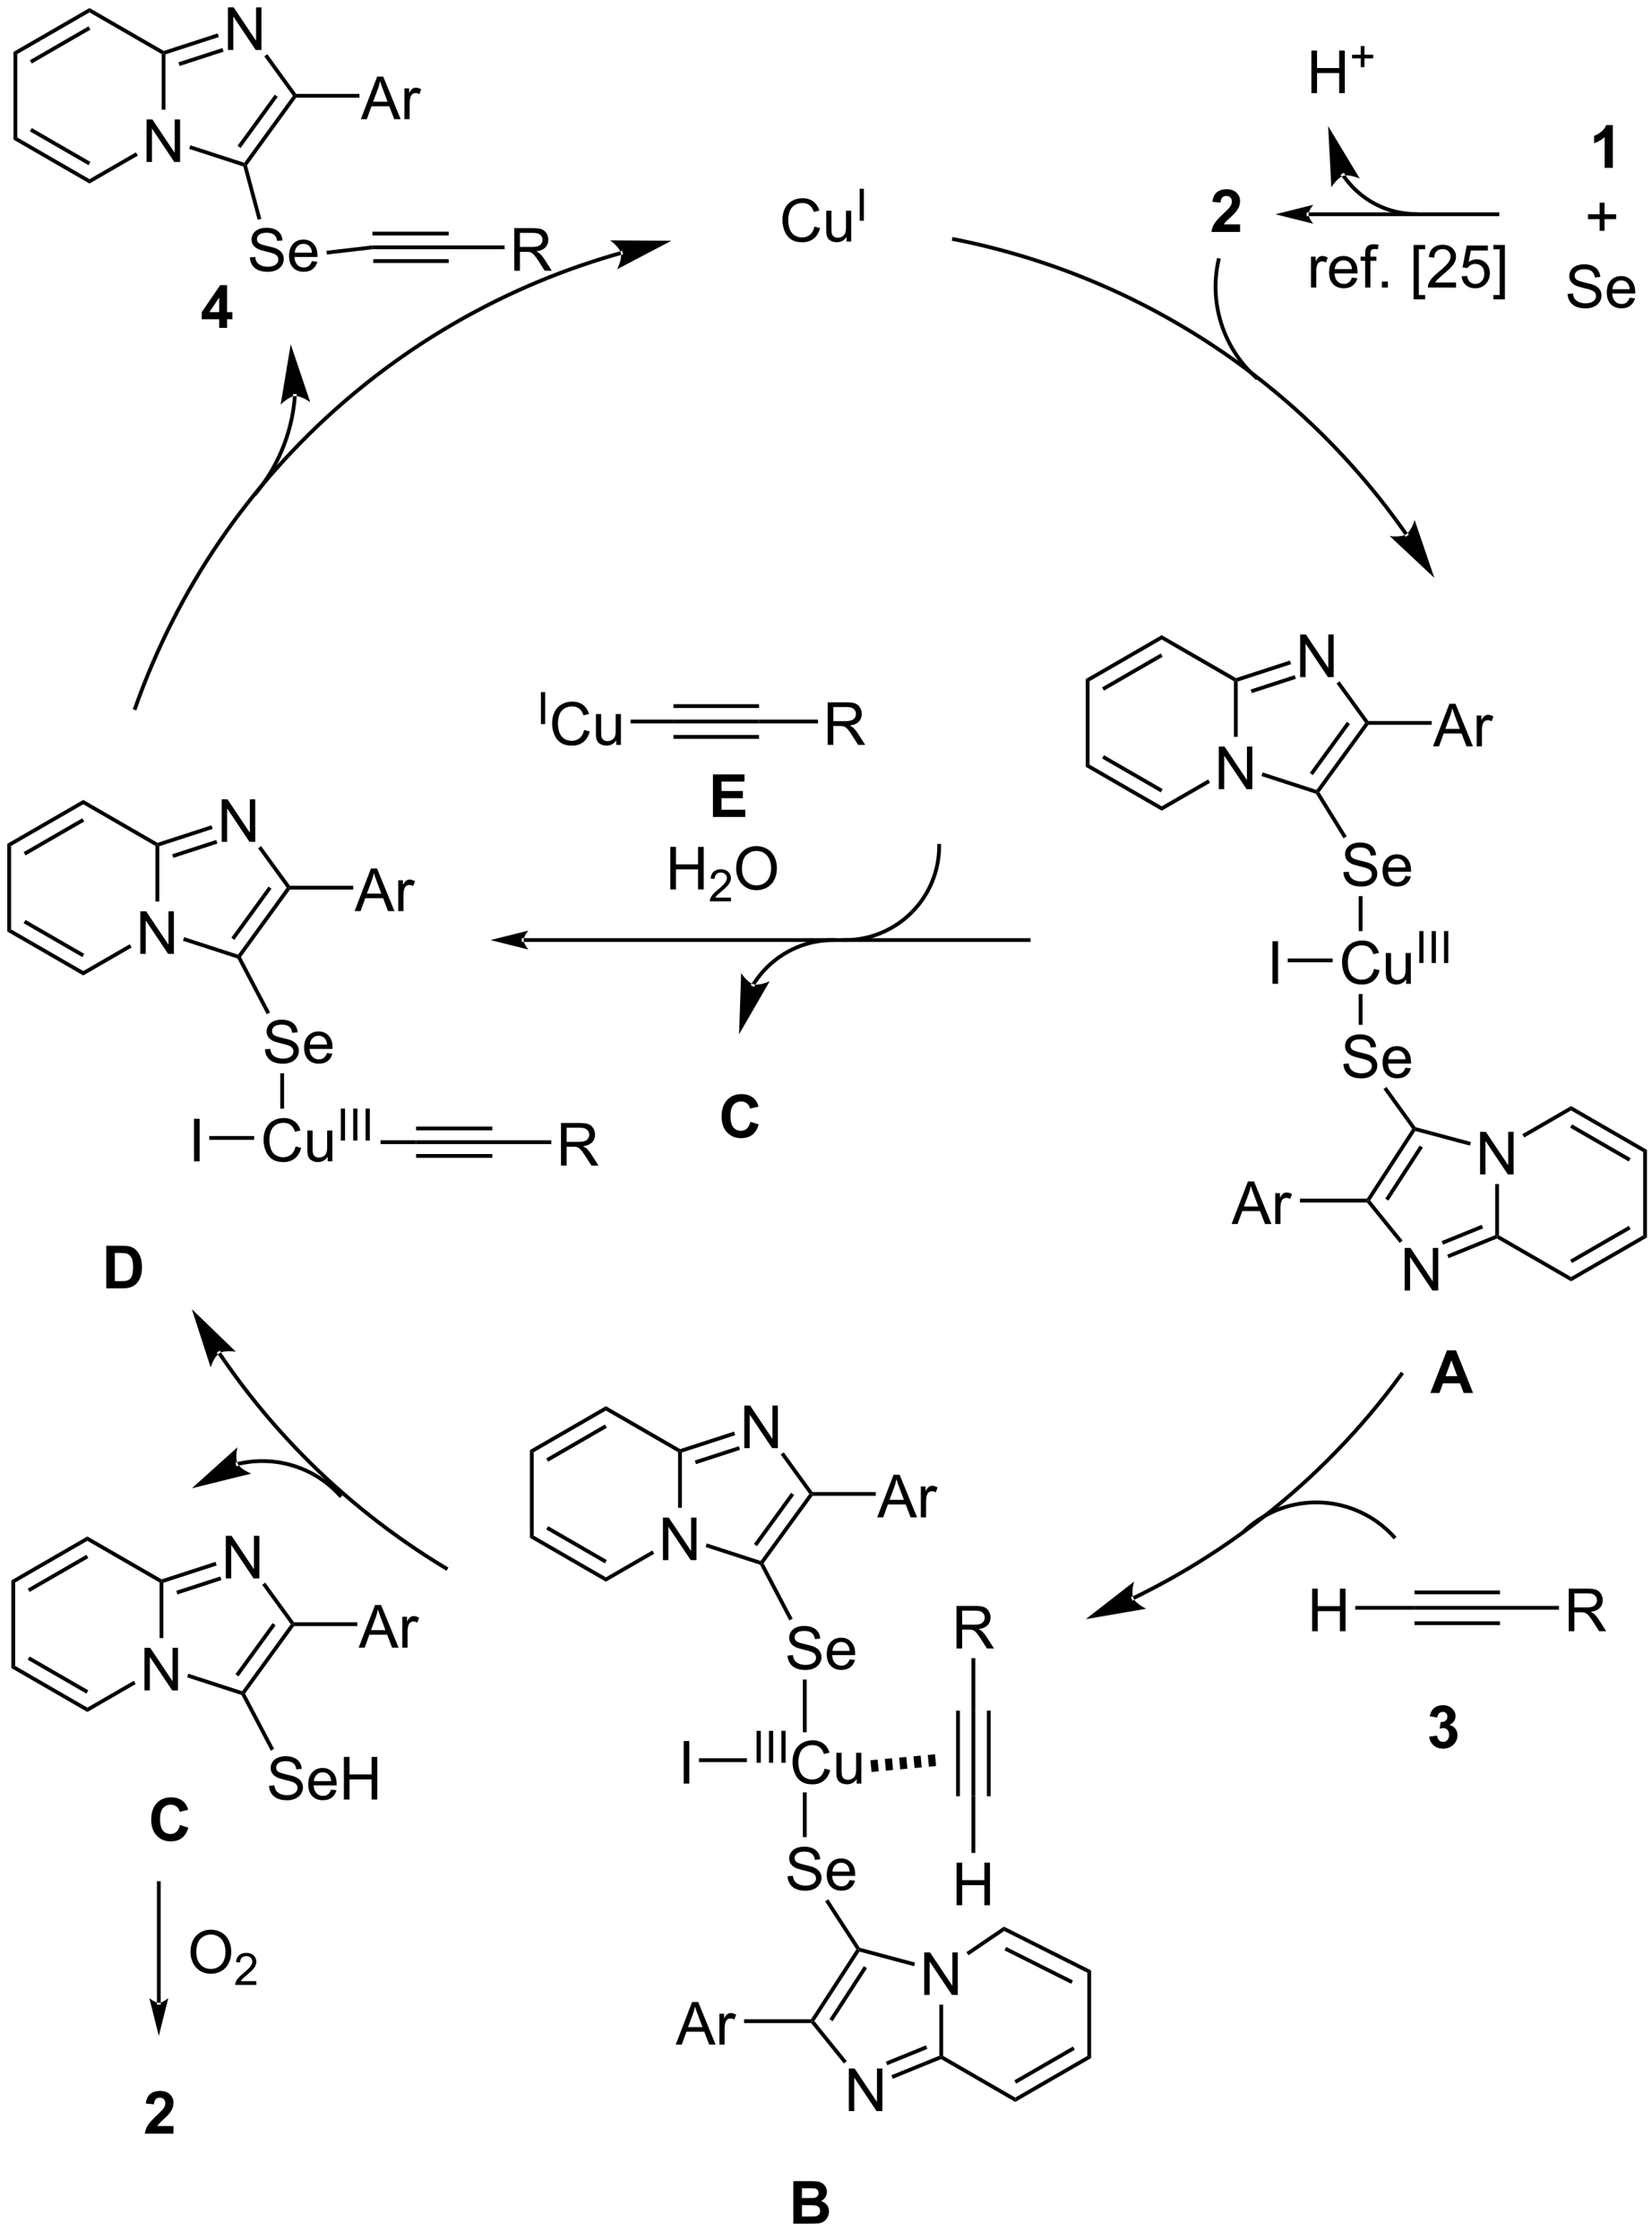 <?xml version="1.0" encoding="UTF-8"?>
<!DOCTYPE svg PUBLIC '-//W3C//DTD SVG 1.0//EN'
          'http://www.w3.org/TR/2001/REC-SVG-20010904/DTD/svg10.dtd'>
<svg stroke-dasharray="none" shape-rendering="auto" xmlns="http://www.w3.org/2000/svg" font-family="'Dialog'" text-rendering="auto" width="90" fill-opacity="1" color-interpolation="auto" color-rendering="auto" preserveAspectRatio="xMidYMid meet" font-size="12px" viewBox="0 0 90 122" fill="black" xmlns:xlink="http://www.w3.org/1999/xlink" stroke="black" image-rendering="auto" stroke-miterlimit="10" stroke-linecap="square" stroke-linejoin="miter" font-style="normal" stroke-width="1" height="122" stroke-dashoffset="0" font-weight="normal" stroke-opacity="1"
><!--Generated by the Batik Graphics2D SVG Generator--><defs id="genericDefs"
  /><g
  ><defs id="defs1"
    ><clipPath clipPathUnits="userSpaceOnUse" id="clipPath1"
      ><path d="M0.633 1.583 L229.506 1.583 L229.506 310.167 L0.633 310.167 L0.633 1.583 Z"
      /></clipPath
      ><clipPath clipPathUnits="userSpaceOnUse" id="clipPath2"
      ><path d="M5.403 16.754 L5.403 316.758 L227.913 316.758 L227.913 16.754 Z"
      /></clipPath
    ></defs
    ><g transform="scale(0.393,0.393) translate(-0.633,-1.583) matrix(1.029,0,0,1.029,-4.925,-15.651)"
    ><path d="M194.63 88.846 L194.63 88.846 C194.629 88.845 194.628 88.844 194.628 88.844 L194.628 88.844 C194.628 88.843 194.627 88.843 194.627 88.843 L194.627 88.843 C194.627 88.843 194.627 88.843 194.627 88.843 L194.627 88.843 C194.627 88.843 194.627 88.843 194.627 88.843 L194.627 88.842 C194.611 88.82 194.596 88.798 194.581 88.776 L194.79 88.63 L194.581 88.776 C194.458 88.601 194.336 88.427 194.212 88.253 L194.212 88.253 C193.719 87.557 193.217 86.868 192.707 86.187 L192.707 86.187 C190.665 83.461 188.488 80.855 186.187 78.376 L186.187 78.376 C181.586 73.418 176.489 68.969 170.988 65.092 L170.988 65.092 C159.987 57.338 147.371 51.875 133.872 49.22 L133.622 49.171 L133.721 48.67 L133.971 48.72 C147.541 51.389 160.223 56.88 171.282 64.674 L171.136 64.883 L171.282 64.674 C176.812 68.572 181.936 73.045 186.561 78.029 L186.374 78.203 L186.561 78.029 C188.874 80.521 191.063 83.141 193.115 85.881 L192.911 86.034 L193.115 85.881 C193.628 86.566 194.133 87.258 194.629 87.958 L194.421 88.105 L194.629 87.958 C194.753 88.132 194.876 88.308 194.999 88.484 L194.999 88.484 C195.014 88.506 195.03 88.528 195.045 88.55 L194.836 88.696 L195.044 88.549 C195.044 88.549 195.044 88.549 195.044 88.549 L195.044 88.549 C195.045 88.549 195.045 88.55 195.045 88.55 L195.045 88.55 C195.046 88.551 195.047 88.552 195.047 88.552 L195.047 88.552 C195.047 88.553 195.048 88.553 195.048 88.553 L195.194 88.763 L194.776 89.055 ZM198.634 94.581 L195.976 86.774 C195.976 86.774 195.573 88.224 194.838 88.699 C194.103 89.173 192.615 88.943 192.615 88.943 Z" stroke="none" clip-path="url(#clipPath2)"
    /></g
    ><g transform="matrix(0.405,0,0,0.405,-2.185,-6.777)"
    ><path d="M88.975 51.009 L88.975 51.009 C88.975 51.009 88.975 51.009 88.975 51.009 L88.975 51.009 C88.975 51.009 88.974 51.009 88.973 51.01 L88.971 51.01 C88.972 51.01 88.973 51.01 88.972 51.01 L88.972 51.01 L88.969 51.011 L88.9 50.765 L88.9 50.765 L88.969 51.011 L88.966 51.012 L88.966 51.012 C88.95 51.016 88.934 51.02 88.918 51.025 L88.849 50.779 L88.918 51.025 C88.886 51.034 88.855 51.043 88.823 51.052 L88.754 50.806 L88.823 51.052 C88.57 51.123 88.317 51.196 88.064 51.27 L87.993 51.025 L88.064 51.27 C87.559 51.417 87.056 51.568 86.555 51.723 L86.479 51.479 L86.555 51.723 C85.551 52.033 84.555 52.359 83.566 52.7 L83.482 52.459 L83.566 52.7 C79.608 54.065 75.764 55.679 72.053 57.524 L71.94 57.295 L72.053 57.524 C64.632 61.214 57.741 65.828 51.539 71.232 L51.371 71.04 L51.539 71.232 C39.133 82.04 29.478 96.004 23.819 112.039 L23.735 112.279 L23.253 112.109 L23.338 111.869 C29.027 95.75 38.733 81.712 51.203 70.847 L51.203 70.847 C57.439 65.415 64.365 60.776 71.826 57.067 L71.826 57.067 C75.557 55.212 79.421 53.59 83.399 52.218 L83.399 52.218 C84.394 51.874 85.395 51.547 86.404 51.235 L86.404 51.235 C86.908 51.079 87.414 50.928 87.922 50.78 L87.922 50.78 C88.175 50.706 88.43 50.633 88.684 50.561 L88.684 50.561 C88.716 50.552 88.748 50.543 88.78 50.534 L88.78 50.534 C88.796 50.529 88.812 50.525 88.828 50.52 L88.897 50.766 L88.828 50.52 L88.831 50.52 L88.9 50.765 L88.9 50.765 L88.831 50.52 L88.834 50.519 L88.903 50.764 L88.833 50.519 C88.833 50.519 88.835 50.518 88.837 50.518 L88.904 50.764 L88.835 50.518 C88.834 50.519 88.834 50.519 88.834 50.519 L88.834 50.519 C88.834 50.519 88.834 50.519 88.834 50.519 L89.079 50.448 L89.221 50.938 ZM95.707 49.115 L87.461 49.056 C87.461 49.056 88.698 49.913 88.904 50.764 C89.11 51.614 88.403 52.943 88.403 52.943 Z" stroke="none" clip-path="url(#clipPath2)"
    /></g
    ><g transform="matrix(0.405,0,0,0.405,-2.185,-6.777)"
    ><path d="M157.743 231.429 L157.743 231.429 C157.743 231.429 157.744 231.428 157.745 231.428 L157.745 231.428 C157.746 231.427 157.748 231.426 157.75 231.425 L157.859 231.656 L157.747 231.427 C157.751 231.425 157.755 231.423 157.759 231.421 L157.871 231.65 L157.759 231.421 C157.767 231.417 157.775 231.413 157.783 231.409 L157.783 231.409 C157.847 231.378 157.911 231.347 157.974 231.316 L158.086 231.545 L157.974 231.316 C158.101 231.254 158.228 231.192 158.356 231.129 L158.468 231.358 L158.356 231.129 C158.609 231.004 158.863 230.877 159.115 230.75 L159.23 230.977 L159.115 230.75 C159.621 230.494 160.124 230.235 160.624 229.971 L160.624 229.971 C161.625 229.444 162.616 228.899 163.596 228.338 L163.596 228.338 C167.518 226.093 171.274 223.578 174.836 220.815 L174.993 221.017 L174.836 220.815 C181.961 215.289 188.315 208.768 193.686 201.415 L193.837 201.209 L194.249 201.51 L194.098 201.716 C188.698 209.107 182.311 215.663 175.149 221.218 L175.149 221.218 C171.568 223.996 167.793 226.524 163.85 228.781 L163.723 228.559 L163.85 228.781 C162.864 229.345 161.868 229.893 160.862 230.423 L160.743 230.197 L160.862 230.423 C160.359 230.688 159.853 230.949 159.345 231.205 L159.345 231.205 C159.091 231.333 158.837 231.46 158.581 231.586 L158.581 231.586 C158.454 231.649 158.326 231.712 158.198 231.775 L158.198 231.775 C158.134 231.806 158.07 231.837 158.006 231.868 L157.895 231.639 L158.006 231.868 C157.998 231.872 157.99 231.876 157.982 231.88 L157.982 231.88 C157.978 231.882 157.974 231.884 157.97 231.886 L157.967 231.887 C157.968 231.887 157.969 231.886 157.969 231.886 L157.969 231.886 C157.969 231.886 157.969 231.886 157.968 231.887 L157.739 231.999 L157.514 231.541 ZM151.452 234.484 L159.578 233.083 C159.578 233.083 158.209 232.458 157.856 231.657 C157.503 230.857 157.963 229.424 157.963 229.424 Z" stroke="none" clip-path="url(#clipPath2)"
    /></g
    ><g transform="matrix(0.405,0,0,0.405,-2.185,-6.777)"
    ><path d="M181.898 236.108 L181.898 230.382 L182.656 230.382 L182.656 232.733 L185.632 232.733 L185.632 230.382 L186.39 230.382 L186.39 236.108 L185.632 236.108 L185.632 233.408 L182.656 233.408 L182.656 236.108 L181.898 236.108 Z" stroke="none" clip-path="url(#clipPath2)"
    /></g
    ><g transform="matrix(0.405,0,0,0.405,-2.185,-6.777)"
    ><path d="M187.698 233.213 L187.698 232.703 L195.666 232.703 L195.666 233.213 Z" stroke="none" clip-path="url(#clipPath2)"
    /></g
    ><g transform="matrix(0.405,0,0,0.405,-2.185,-6.777)"
    ><path d="M195.666 233.213 L195.666 232.703 L207.175 232.703 L207.175 233.213 ZM195.666 231.142 L207.175 231.142 L207.175 230.631 L195.666 230.631 ZM195.666 235.285 L207.175 235.285 L207.175 234.775 L195.666 234.775 Z" stroke="none" clip-path="url(#clipPath2)"
    /></g
    ><g transform="matrix(0.405,0,0,0.405,-2.185,-6.777)"
    ><path d="M216.414 236.108 L216.414 230.382 L218.953 230.382 Q219.718 230.382 220.117 230.535 Q220.515 230.689 220.752 231.08 Q220.992 231.47 220.992 231.944 Q220.992 232.554 220.596 232.973 Q220.203 233.389 219.377 233.501 Q219.679 233.647 219.835 233.788 Q220.166 234.093 220.463 234.548 L221.46 236.108 L220.507 236.108 L219.75 234.916 Q219.416 234.4 219.2 234.126 Q218.987 233.853 218.817 233.744 Q218.648 233.634 218.471 233.593 Q218.343 233.564 218.049 233.564 L217.171 233.564 L217.171 236.108 L216.414 236.108 ZM217.171 232.908 L218.799 232.908 Q219.32 232.908 219.612 232.801 Q219.906 232.694 220.057 232.457 Q220.21 232.22 220.21 231.944 Q220.21 231.538 219.914 231.278 Q219.619 231.014 218.984 231.014 L217.171 231.014 L217.171 232.908 Z" stroke="none" clip-path="url(#clipPath2)"
    /></g
    ><g transform="matrix(0.405,0,0,0.405,-2.185,-6.777)"
    ><path d="M207.175 233.213 L207.175 232.703 L215.108 232.703 L215.108 233.213 Z" stroke="none" clip-path="url(#clipPath2)"
    /></g
    ><g transform="matrix(0.405,0,0,0.405,-2.185,-6.777)"
    ><path d="M78.16 114.114 L78.16 109.819 L78.728 109.819 L78.728 114.114 L78.16 114.114 Z" stroke="none" clip-path="url(#clipPath2)"
    /></g
    ><g transform="matrix(0.405,0,0,0.405,-2.185,-6.777)"
    ><path d="M83.969 114.906 L84.727 115.096 Q84.49 116.031 83.87 116.523 Q83.251 117.013 82.357 117.013 Q81.43 117.013 80.85 116.635 Q80.271 116.258 79.967 115.544 Q79.665 114.828 79.665 114.008 Q79.665 113.112 80.006 112.448 Q80.35 111.781 80.98 111.435 Q81.61 111.088 82.368 111.088 Q83.227 111.088 83.813 111.526 Q84.399 111.963 84.631 112.758 L83.883 112.932 Q83.686 112.307 83.305 112.023 Q82.928 111.737 82.352 111.737 Q81.693 111.737 81.248 112.054 Q80.805 112.37 80.626 112.903 Q80.446 113.437 80.446 114.002 Q80.446 114.734 80.659 115.278 Q80.873 115.823 81.321 116.094 Q81.771 116.362 82.295 116.362 Q82.93 116.362 83.37 115.995 Q83.813 115.627 83.969 114.906 ZM88.291 116.914 L88.291 116.304 Q87.807 117.008 86.973 117.008 Q86.606 117.008 86.288 116.867 Q85.971 116.726 85.814 116.513 Q85.661 116.299 85.598 115.992 Q85.557 115.784 85.557 115.336 L85.557 112.765 L86.26 112.765 L86.26 115.065 Q86.26 115.617 86.301 115.807 Q86.369 116.086 86.583 116.245 Q86.799 116.401 87.114 116.401 Q87.432 116.401 87.708 116.239 Q87.986 116.078 88.101 115.799 Q88.215 115.518 88.215 114.987 L88.215 112.765 L88.918 112.765 L88.918 116.914 L88.291 116.914 Z" stroke="none" clip-path="url(#clipPath2)"
    /></g
    ><g transform="matrix(0.405,0,0,0.405,-2.185,-6.777)"
    ><path d="M90.219 114.019 L90.219 113.509 L95.99 113.509 L95.99 114.019 Z" stroke="none" clip-path="url(#clipPath2)"
    /></g
    ><g transform="matrix(0.405,0,0,0.405,-2.185,-6.777)"
    ><path d="M95.99 114.019 L95.99 113.509 L107.498 113.509 L107.498 114.019 ZM95.99 111.947 L107.498 111.947 L107.498 111.437 L95.99 111.437 ZM95.99 116.091 L107.498 116.091 L107.498 115.58 L95.99 115.58 Z" stroke="none" clip-path="url(#clipPath2)"
    /></g
    ><g transform="matrix(0.405,0,0,0.405,-2.185,-6.777)"
    ><path d="M116.737 116.914 L116.737 111.187 L119.276 111.187 Q120.042 111.187 120.44 111.341 Q120.839 111.495 121.076 111.885 Q121.315 112.276 121.315 112.75 Q121.315 113.359 120.919 113.778 Q120.526 114.195 119.701 114.307 Q120.003 114.453 120.159 114.594 Q120.49 114.898 120.787 115.354 L121.784 116.914 L120.831 116.914 L120.073 115.721 Q119.74 115.206 119.524 114.932 Q119.31 114.659 119.141 114.549 Q118.972 114.44 118.794 114.398 Q118.667 114.37 118.373 114.37 L117.495 114.37 L117.495 116.914 L116.737 116.914 ZM117.495 113.713 L119.123 113.713 Q119.644 113.713 119.935 113.606 Q120.229 113.5 120.38 113.263 Q120.534 113.026 120.534 112.75 Q120.534 112.344 120.237 112.083 Q119.943 111.82 119.308 111.82 L117.495 111.82 L117.495 113.713 Z" stroke="none" clip-path="url(#clipPath2)"
    /></g
    ><g transform="matrix(0.405,0,0,0.405,-2.185,-6.777)"
    ><path d="M107.498 114.019 L107.498 113.509 L115.432 113.509 L115.432 114.019 Z" stroke="none" clip-path="url(#clipPath2)"
    /></g
    ><g transform="matrix(0.405,0,0,0.405,-2.185,-6.777)"
    ><path d="M169.343 122.859 L169.343 117.133 L170.121 117.133 L173.129 121.627 L173.129 117.133 L173.856 117.133 L173.856 122.859 L173.077 122.859 L170.069 118.359 L170.069 122.859 L169.343 122.859 Z" stroke="none" clip-path="url(#clipPath2)"
    /></g
    ><g transform="matrix(0.405,0,0,0.405,-2.185,-6.777)"
    ><path d="M151.445 108.053 L151.955 108.348 L151.955 119.562 L151.445 119.856 Z" stroke="none" clip-path="url(#clipPath2)"
    /></g
    ><g transform="matrix(0.405,0,0,0.405,-2.185,-6.777)"
    ><path d="M151.445 119.856 L151.955 119.562 L161.667 125.169 L161.667 125.758 ZM153.644 118.734 L161.539 123.292 L161.794 122.851 L153.899 118.292 Z" stroke="none" clip-path="url(#clipPath2)"
    /></g
    ><g transform="matrix(0.405,0,0,0.405,-2.185,-6.777)"
    ><path d="M161.667 125.758 L161.667 125.169 L167.915 121.561 L168.17 122.003 Z" stroke="none" clip-path="url(#clipPath2)"
    /></g
    ><g transform="matrix(0.405,0,0,0.405,-2.185,-6.777)"
    ><path d="M171.888 115.825 L171.378 115.825 L171.378 108.348 L171.633 108.201 L171.888 108.386 Z" stroke="none" clip-path="url(#clipPath2)"
    /></g
    ><g transform="matrix(0.405,0,0,0.405,-2.185,-6.777)"
    ><path d="M171.663 107.923 L171.633 108.201 L171.378 108.348 L161.667 102.741 L161.667 102.152 Z" stroke="none" clip-path="url(#clipPath2)"
    /></g
    ><g transform="matrix(0.405,0,0,0.405,-2.185,-6.777)"
    ><path d="M161.667 102.152 L161.667 102.741 L151.955 108.348 L151.445 108.053 ZM161.539 104.617 L153.644 109.176 L153.899 109.618 L161.794 105.059 Z" stroke="none" clip-path="url(#clipPath2)"
    /></g
    ><g transform="matrix(0.405,0,0,0.405,-2.185,-6.777)"
    ><path d="M180.288 107.794 L180.288 102.067 L181.067 102.067 L184.075 106.562 L184.075 102.067 L184.801 102.067 L184.801 107.794 L184.023 107.794 L181.015 103.294 L181.015 107.794 L180.288 107.794 Z" stroke="none" clip-path="url(#clipPath2)"
    /></g
    ><g transform="matrix(0.405,0,0,0.405,-2.185,-6.777)"
    ><path d="M175.08 121.097 L175.237 120.612 L182.481 122.966 L182.579 123.266 L182.411 123.479 Z" stroke="none" clip-path="url(#clipPath2)"
    /></g
    ><g transform="matrix(0.405,0,0,0.405,-2.185,-6.777)"
    ><path d="M182.886 123.277 L182.579 123.266 L182.481 122.966 L189.028 113.955 L189.343 113.955 L189.473 114.21 ZM181.994 120.98 L186.989 114.105 L186.577 113.805 L181.581 120.68 Z" stroke="none" clip-path="url(#clipPath2)"
    /></g
    ><g transform="matrix(0.405,0,0,0.405,-2.185,-6.777)"
    ><path d="M189.473 113.7 L189.343 113.955 L189.028 113.955 L185.181 108.66 L185.594 108.36 Z" stroke="none" clip-path="url(#clipPath2)"
    /></g
    ><g transform="matrix(0.405,0,0,0.405,-2.185,-6.777)"
    ><path d="M178.909 105.568 L179.067 106.053 L171.888 108.386 L171.633 108.201 L171.663 107.923 ZM179.549 107.538 L173.626 109.463 L173.784 109.948 L179.707 108.024 Z" stroke="none" clip-path="url(#clipPath2)"
    /></g
    ><g transform="matrix(0.405,0,0,0.405,-2.185,-6.777)"
    ><path d="M198.164 117.105 L200.365 111.378 L201.182 111.378 L203.526 117.105 L202.661 117.105 L201.995 115.371 L199.599 115.371 L198.971 117.105 L198.164 117.105 ZM199.818 114.753 L201.76 114.753 L201.161 113.167 Q200.888 112.443 200.755 111.98 Q200.646 112.529 200.448 113.074 L199.818 114.753 ZM204.034 117.105 L204.034 112.957 L204.667 112.957 L204.667 113.584 Q204.909 113.144 205.112 113.003 Q205.318 112.863 205.565 112.863 Q205.919 112.863 206.286 113.089 L206.044 113.74 Q205.786 113.589 205.529 113.589 Q205.299 113.589 205.115 113.727 Q204.932 113.865 204.854 114.113 Q204.737 114.488 204.737 114.933 L204.737 117.105 L204.034 117.105 Z" stroke="none" clip-path="url(#clipPath2)"
    /></g
    ><g transform="matrix(0.405,0,0,0.405,-2.185,-6.777)"
    ><path d="M189.473 114.21 L189.343 113.955 L189.473 113.7 L197.979 113.7 L197.979 114.21 Z" stroke="none" clip-path="url(#clipPath2)"
    /></g
    ><g transform="matrix(0.405,0,0,0.405,-2.185,-6.777)"
    ><path d="M186.106 134.023 L186.822 133.961 Q186.872 134.39 187.057 134.666 Q187.244 134.942 187.635 135.112 Q188.025 135.281 188.512 135.281 Q188.947 135.281 189.278 135.153 Q189.612 135.023 189.773 134.799 Q189.934 134.575 189.934 134.31 Q189.934 134.039 189.778 133.838 Q189.622 133.638 189.262 133.5 Q189.033 133.411 188.244 133.221 Q187.455 133.031 187.137 132.864 Q186.729 132.648 186.525 132.33 Q186.325 132.013 186.325 131.617 Q186.325 131.185 186.57 130.807 Q186.817 130.429 187.289 130.234 Q187.762 130.039 188.341 130.039 Q188.979 130.039 189.463 130.244 Q189.95 130.45 190.21 130.849 Q190.474 131.247 190.494 131.75 L189.768 131.804 Q189.708 131.263 189.369 130.987 Q189.033 130.708 188.372 130.708 Q187.684 130.708 187.369 130.961 Q187.057 131.211 187.057 131.567 Q187.057 131.875 187.278 132.075 Q187.497 132.273 188.421 132.484 Q189.346 132.692 189.69 132.849 Q190.19 133.078 190.427 133.432 Q190.666 133.786 190.666 134.247 Q190.666 134.703 190.403 135.109 Q190.143 135.513 189.65 135.739 Q189.161 135.963 188.549 135.963 Q187.77 135.963 187.244 135.737 Q186.721 135.507 186.421 135.054 Q186.122 134.599 186.106 134.023 ZM194.45 134.528 L195.177 134.617 Q195.005 135.255 194.539 135.606 Q194.075 135.958 193.354 135.958 Q192.442 135.958 191.908 135.398 Q191.377 134.836 191.377 133.825 Q191.377 132.778 191.916 132.2 Q192.455 131.622 193.315 131.622 Q194.145 131.622 194.671 132.19 Q195.2 132.755 195.2 133.781 Q195.2 133.843 195.197 133.968 L192.104 133.968 Q192.143 134.653 192.489 135.018 Q192.838 135.38 193.356 135.38 Q193.744 135.38 194.018 135.177 Q194.291 134.974 194.45 134.528 ZM192.143 133.39 L194.458 133.39 Q194.411 132.867 194.192 132.606 Q193.856 132.2 193.322 132.2 Q192.838 132.2 192.507 132.526 Q192.177 132.849 192.143 133.39 Z" stroke="none" clip-path="url(#clipPath2)"
    /></g
    ><g transform="matrix(0.405,0,0,0.405,-2.185,-6.777)"
    ><path d="M182.411 123.479 L182.579 123.266 L182.886 123.277 L186.552 129.205 L186.118 129.473 Z" stroke="none" clip-path="url(#clipPath2)"
    /></g
    ><g transform="matrix(0.405,0,0,0.405,-2.185,-6.777)"
    ><path d="M204.489 174.671 L204.489 168.944 L205.267 168.944 L208.275 173.439 L208.275 168.944 L209.002 168.944 L209.002 174.671 L208.223 174.671 L205.215 170.171 L205.215 174.671 L204.489 174.671 Z" stroke="none" clip-path="url(#clipPath2)"
    /></g
    ><g transform="matrix(0.405,0,0,0.405,-2.185,-6.777)"
    ><path d="M194.347 190.288 L194.347 184.562 L195.125 184.562 L198.133 189.056 L198.133 184.562 L198.86 184.562 L198.86 190.288 L198.081 190.288 L195.073 185.788 L195.073 190.288 L194.347 190.288 Z" stroke="none" clip-path="url(#clipPath2)"
    /></g
    ><g transform="matrix(0.405,0,0,0.405,-2.185,-6.777)"
    ><path d="M203.255 170.312 L203.123 170.805 L195.776 168.837 L195.663 168.542 L195.816 168.319 Z" stroke="none" clip-path="url(#clipPath2)"
    /></g
    ><g transform="matrix(0.405,0,0,0.405,-2.185,-6.777)"
    ><path d="M195.353 168.55 L195.663 168.542 L195.776 168.837 L189.709 178.178 L189.395 178.194 L189.256 177.939 ZM196.366 170.794 L191.738 177.921 L192.166 178.199 L196.794 171.072 Z" stroke="none" clip-path="url(#clipPath2)"
    /></g
    ><g transform="matrix(0.405,0,0,0.405,-2.185,-6.777)"
    ><path d="M189.273 178.449 L189.395 178.194 L189.709 178.178 L194.072 183.566 L193.676 183.887 Z" stroke="none" clip-path="url(#clipPath2)"
    /></g
    ><g transform="matrix(0.405,0,0,0.405,-2.185,-6.777)"
    ><path d="M200.258 185.941 L200.066 185.468 L206.524 182.842 L206.779 183.014 L206.76 183.297 ZM199.516 184.115 L204.905 181.924 L204.712 181.452 L199.324 183.643 Z" stroke="none" clip-path="url(#clipPath2)"
    /></g
    ><g transform="matrix(0.405,0,0,0.405,-2.185,-6.777)"
    ><path d="M207.034 182.867 L206.779 183.014 L206.524 182.842 L206.524 175.971 L207.034 175.971 Z" stroke="none" clip-path="url(#clipPath2)"
    /></g
    ><g transform="matrix(0.405,0,0,0.405,-2.185,-6.777)"
    ><path d="M206.76 183.297 L206.779 183.014 L207.034 182.867 L216.732 188.466 L216.732 189.055 Z" stroke="none" clip-path="url(#clipPath2)"
    /></g
    ><g transform="matrix(0.405,0,0,0.405,-2.185,-6.777)"
    ><path d="M216.732 189.055 L216.732 188.466 L226.43 182.867 L226.94 183.161 ZM216.86 186.593 L224.744 182.04 L224.489 181.599 L216.605 186.151 Z" stroke="none" clip-path="url(#clipPath2)"
    /></g
    ><g transform="matrix(0.405,0,0,0.405,-2.185,-6.777)"
    ><path d="M226.94 183.161 L226.43 182.867 L226.43 171.668 L226.94 171.374 Z" stroke="none" clip-path="url(#clipPath2)"
    /></g
    ><g transform="matrix(0.405,0,0,0.405,-2.185,-6.777)"
    ><path d="M226.94 171.374 L226.43 171.668 L216.732 166.069 L216.732 165.48 ZM224.744 172.494 L216.86 167.942 L216.605 168.384 L224.489 172.936 Z" stroke="none" clip-path="url(#clipPath2)"
    /></g
    ><g transform="matrix(0.405,0,0,0.405,-2.185,-6.777)"
    ><path d="M216.732 165.48 L216.732 166.069 L210.432 169.707 L210.177 169.265 Z" stroke="none" clip-path="url(#clipPath2)"
    /></g
    ><g transform="matrix(0.405,0,0,0.405,-2.185,-6.777)"
    ><path d="M171.065 181.344 L173.266 175.618 L174.083 175.618 L176.427 181.344 L175.562 181.344 L174.896 179.61 L172.5 179.61 L171.872 181.344 L171.065 181.344 ZM172.719 178.993 L174.661 178.993 L174.062 177.407 Q173.789 176.683 173.656 176.219 Q173.547 176.769 173.349 177.313 L172.719 178.993 ZM176.935 181.344 L176.935 177.196 L177.568 177.196 L177.568 177.823 Q177.81 177.383 178.013 177.243 Q178.219 177.102 178.466 177.102 Q178.82 177.102 179.188 177.329 L178.945 177.98 Q178.688 177.829 178.43 177.829 Q178.201 177.829 178.016 177.967 Q177.833 178.105 177.755 178.352 Q177.638 178.727 177.638 179.172 L177.638 181.344 L176.935 181.344 Z" stroke="none" clip-path="url(#clipPath2)"
    /></g
    ><g transform="matrix(0.405,0,0,0.405,-2.185,-6.777)"
    ><path d="M189.256 177.939 L189.395 178.194 L189.273 178.449 L180.257 178.449 L180.257 177.939 Z" stroke="none" clip-path="url(#clipPath2)"
    /></g
    ><g transform="matrix(0.405,0,0,0.405,-2.185,-6.777)"
    ><path d="M190.225 147.033 L190.983 147.223 Q190.746 148.158 190.126 148.65 Q189.506 149.14 188.613 149.14 Q187.686 149.14 187.105 148.762 Q186.527 148.385 186.222 147.671 Q185.92 146.955 185.92 146.135 Q185.92 145.239 186.262 144.575 Q186.605 143.908 187.235 143.562 Q187.866 143.215 188.624 143.215 Q189.483 143.215 190.069 143.653 Q190.655 144.09 190.887 144.885 L190.139 145.059 Q189.941 144.434 189.561 144.15 Q189.183 143.864 188.608 143.864 Q187.949 143.864 187.504 144.181 Q187.061 144.496 186.881 145.03 Q186.702 145.564 186.702 146.129 Q186.702 146.861 186.915 147.405 Q187.129 147.95 187.577 148.22 Q188.027 148.489 188.55 148.489 Q189.186 148.489 189.626 148.121 Q190.069 147.754 190.225 147.033 ZM194.547 149.041 L194.547 148.431 Q194.062 149.135 193.229 149.135 Q192.862 149.135 192.544 148.994 Q192.226 148.853 192.07 148.64 Q191.916 148.426 191.854 148.119 Q191.812 147.911 191.812 147.463 L191.812 144.892 L192.515 144.892 L192.515 147.192 Q192.515 147.744 192.557 147.934 Q192.625 148.213 192.838 148.371 Q193.054 148.528 193.37 148.528 Q193.687 148.528 193.963 148.366 Q194.242 148.205 194.357 147.926 Q194.471 147.645 194.471 147.114 L194.471 144.892 L195.174 144.892 L195.174 149.041 L194.547 149.041 Z" stroke="none" clip-path="url(#clipPath2)"
    /></g
    ><g transform="matrix(0.405,0,0,0.405,-2.185,-6.777)"
    ><path d="M196.309 146.241 L196.309 141.946 L196.877 141.946 L196.877 146.241 L196.309 146.241 ZM197.976 146.241 L197.976 141.946 L198.544 141.946 L198.544 146.241 L197.976 146.241 ZM199.643 146.241 L199.643 141.946 L200.211 141.946 L200.211 146.241 L199.643 146.241 Z" stroke="none" clip-path="url(#clipPath2)"
    /></g
    ><g transform="matrix(0.405,0,0,0.405,-2.185,-6.777)"
    ><path d="M188.167 137.248 L188.677 137.248 L188.677 141.95 L188.167 141.95 Z" stroke="none" clip-path="url(#clipPath2)"
    /></g
    ><g transform="matrix(0.405,0,0,0.405,-2.185,-6.777)"
    ><path d="M186.106 159.82 L186.822 159.758 Q186.872 160.188 187.057 160.464 Q187.244 160.739 187.635 160.909 Q188.025 161.078 188.512 161.078 Q188.947 161.078 189.278 160.951 Q189.612 160.82 189.773 160.596 Q189.934 160.372 189.934 160.107 Q189.934 159.836 189.778 159.635 Q189.622 159.435 189.262 159.297 Q189.033 159.208 188.244 159.018 Q187.455 158.828 187.137 158.661 Q186.729 158.445 186.525 158.127 Q186.325 157.81 186.325 157.414 Q186.325 156.982 186.57 156.604 Q186.817 156.226 187.289 156.031 Q187.762 155.836 188.341 155.836 Q188.979 155.836 189.463 156.042 Q189.95 156.247 190.21 156.646 Q190.474 157.044 190.494 157.547 L189.768 157.601 Q189.708 157.06 189.369 156.784 Q189.033 156.505 188.372 156.505 Q187.684 156.505 187.369 156.758 Q187.057 157.008 187.057 157.364 Q187.057 157.672 187.278 157.872 Q187.497 158.07 188.421 158.281 Q189.346 158.489 189.69 158.646 Q190.19 158.875 190.427 159.229 Q190.666 159.583 190.666 160.044 Q190.666 160.5 190.403 160.906 Q190.143 161.31 189.65 161.536 Q189.161 161.76 188.549 161.76 Q187.77 161.76 187.244 161.534 Q186.721 161.305 186.421 160.851 Q186.122 160.396 186.106 159.82 ZM194.45 160.326 L195.177 160.414 Q195.005 161.052 194.539 161.404 Q194.075 161.755 193.354 161.755 Q192.442 161.755 191.908 161.195 Q191.377 160.633 191.377 159.622 Q191.377 158.576 191.916 157.997 Q192.455 157.419 193.315 157.419 Q194.145 157.419 194.671 157.987 Q195.2 158.552 195.2 159.578 Q195.2 159.641 195.197 159.766 L192.104 159.766 Q192.143 160.451 192.489 160.815 Q192.838 161.177 193.356 161.177 Q193.744 161.177 194.018 160.974 Q194.291 160.771 194.45 160.326 ZM192.143 159.188 L194.458 159.188 Q194.411 158.664 194.192 158.404 Q193.856 157.997 193.322 157.997 Q192.838 157.997 192.507 158.323 Q192.177 158.646 192.143 159.188 Z" stroke="none" clip-path="url(#clipPath2)"
    /></g
    ><g transform="matrix(0.405,0,0,0.405,-2.185,-6.777)"
    ><path d="M188.167 150.411 L188.677 150.411 L188.677 154.555 L188.167 154.555 Z" stroke="none" clip-path="url(#clipPath2)"
    /></g
    ><g transform="matrix(0.405,0,0,0.405,-2.185,-6.777)"
    ><path d="M176.561 149.041 L176.561 143.314 L177.318 143.314 L177.318 149.041 L176.561 149.041 Z" stroke="none" clip-path="url(#clipPath2)"
    /></g
    ><g transform="matrix(0.405,0,0,0.405,-2.185,-6.777)"
    ><path d="M184.656 145.636 L184.656 146.146 L178.613 146.146 L178.613 145.636 Z" stroke="none" clip-path="url(#clipPath2)"
    /></g
    ><g transform="matrix(0.405,0,0,0.405,-2.185,-6.777)"
    ><path d="M191.495 163.204 L191.909 162.906 L195.816 168.319 L195.663 168.542 L195.353 168.55 Z" stroke="none" clip-path="url(#clipPath2)"
    /></g
    ><g transform="matrix(0.405,0,0,0.405,-2.185,-6.777)"
    ><path d="M172.205 46.908 L172.205 47.929 L168.358 47.929 Q168.421 47.351 168.733 46.832 Q169.046 46.314 169.968 45.46 Q170.71 44.767 170.877 44.522 Q171.103 44.181 171.103 43.851 Q171.103 43.483 170.905 43.285 Q170.71 43.088 170.361 43.088 Q170.017 43.088 169.814 43.296 Q169.611 43.502 169.58 43.983 L168.486 43.874 Q168.585 42.968 169.101 42.575 Q169.616 42.179 170.39 42.179 Q171.236 42.179 171.72 42.637 Q172.205 43.093 172.205 43.772 Q172.205 44.158 172.067 44.509 Q171.929 44.858 171.627 45.241 Q171.429 45.494 170.908 45.97 Q170.39 46.447 170.249 46.603 Q170.111 46.759 170.025 46.908 L172.205 46.908 Z" stroke="none" clip-path="url(#clipPath2)"
    /></g
    ><g transform="matrix(0.405,0,0,0.405,-2.185,-6.777)"
    ><path d="M203.55 204.069 L202.292 204.069 L201.792 202.767 L199.503 202.767 L199.03 204.069 L197.803 204.069 L200.035 198.342 L201.256 198.342 L203.55 204.069 ZM201.42 201.803 L200.631 199.678 L199.858 201.803 L201.42 201.803 Z" stroke="none" clip-path="url(#clipPath2)"
    /></g
    ><g transform="matrix(0.405,0,0,0.405,-2.185,-6.777)"
    ><path d="M24.273 145.016 L24.273 139.289 L25.052 139.289 L28.059 143.784 L28.059 139.289 L28.786 139.289 L28.786 145.016 L28.008 145.016 L25 140.516 L25 145.016 L24.273 145.016 Z" stroke="none" clip-path="url(#clipPath2)"
    /></g
    ><g transform="matrix(0.405,0,0,0.405,-2.185,-6.777)"
    ><path d="M6.375 130.21 L6.885 130.504 L6.885 141.718 L6.375 142.013 Z" stroke="none" clip-path="url(#clipPath2)"
    /></g
    ><g transform="matrix(0.405,0,0,0.405,-2.185,-6.777)"
    ><path d="M6.375 142.013 L6.885 141.718 L16.597 147.325 L16.597 147.914 ZM8.574 140.891 L16.469 145.449 L16.724 145.007 L8.829 140.449 Z" stroke="none" clip-path="url(#clipPath2)"
    /></g
    ><g transform="matrix(0.405,0,0,0.405,-2.185,-6.777)"
    ><path d="M16.597 147.914 L16.597 147.325 L22.846 143.718 L23.101 144.16 Z" stroke="none" clip-path="url(#clipPath2)"
    /></g
    ><g transform="matrix(0.405,0,0,0.405,-2.185,-6.777)"
    ><path d="M26.819 137.981 L26.309 137.981 L26.309 130.504 L26.564 130.357 L26.819 130.542 Z" stroke="none" clip-path="url(#clipPath2)"
    /></g
    ><g transform="matrix(0.405,0,0,0.405,-2.185,-6.777)"
    ><path d="M26.593 130.079 L26.564 130.357 L26.309 130.504 L16.597 124.897 L16.597 124.308 Z" stroke="none" clip-path="url(#clipPath2)"
    /></g
    ><g transform="matrix(0.405,0,0,0.405,-2.185,-6.777)"
    ><path d="M16.597 124.308 L16.597 124.897 L6.885 130.504 L6.375 130.21 ZM16.469 126.774 L8.574 131.332 L8.829 131.774 L16.724 127.216 Z" stroke="none" clip-path="url(#clipPath2)"
    /></g
    ><g transform="matrix(0.405,0,0,0.405,-2.185,-6.777)"
    ><path d="M35.218 129.951 L35.218 124.224 L35.997 124.224 L39.005 128.719 L39.005 124.224 L39.731 124.224 L39.731 129.951 L38.953 129.951 L35.945 125.451 L35.945 129.951 L35.218 129.951 Z" stroke="none" clip-path="url(#clipPath2)"
    /></g
    ><g transform="matrix(0.405,0,0,0.405,-2.185,-6.777)"
    ><path d="M30.01 143.254 L30.168 142.768 L37.412 145.122 L37.509 145.422 L37.332 145.632 Z" stroke="none" clip-path="url(#clipPath2)"
    /></g
    ><g transform="matrix(0.405,0,0,0.405,-2.185,-6.777)"
    ><path d="M37.809 145.444 L37.509 145.422 L37.412 145.122 L43.958 136.111 L44.274 136.111 L44.404 136.366 ZM36.924 143.137 L41.919 136.261 L41.507 135.961 L36.511 142.837 Z" stroke="none" clip-path="url(#clipPath2)"
    /></g
    ><g transform="matrix(0.405,0,0,0.405,-2.185,-6.777)"
    ><path d="M44.404 135.856 L44.274 136.111 L43.958 136.111 L40.112 130.816 L40.524 130.517 Z" stroke="none" clip-path="url(#clipPath2)"
    /></g
    ><g transform="matrix(0.405,0,0,0.405,-2.185,-6.777)"
    ><path d="M33.84 127.725 L33.997 128.21 L26.819 130.542 L26.564 130.357 L26.593 130.079 ZM34.48 129.695 L28.556 131.619 L28.714 132.105 L34.638 130.18 Z" stroke="none" clip-path="url(#clipPath2)"
    /></g
    ><g transform="matrix(0.405,0,0,0.405,-2.185,-6.777)"
    ><path d="M53.094 139.261 L55.295 133.535 L56.113 133.535 L58.456 139.261 L57.592 139.261 L56.925 137.527 L54.529 137.527 L53.902 139.261 L53.094 139.261 ZM54.748 136.91 L56.691 136.91 L56.092 135.324 Q55.818 134.6 55.685 134.136 Q55.576 134.686 55.378 135.23 L54.748 136.91 ZM58.964 139.261 L58.964 135.113 L59.597 135.113 L59.597 135.74 Q59.839 135.3 60.042 135.16 Q60.248 135.019 60.495 135.019 Q60.85 135.019 61.217 135.246 L60.975 135.897 Q60.717 135.746 60.459 135.746 Q60.23 135.746 60.045 135.884 Q59.863 136.022 59.785 136.269 Q59.667 136.644 59.667 137.089 L59.667 139.261 L58.964 139.261 Z" stroke="none" clip-path="url(#clipPath2)"
    /></g
    ><g transform="matrix(0.405,0,0,0.405,-2.185,-6.777)"
    ><path d="M44.404 136.366 L44.274 136.111 L44.404 135.856 L52.909 135.856 L52.909 136.366 Z" stroke="none" clip-path="url(#clipPath2)"
    /></g
    ><g transform="matrix(0.405,0,0,0.405,-2.185,-6.777)"
    ><path d="M41.036 157.847 L41.753 157.785 Q41.802 158.214 41.987 158.49 Q42.175 158.767 42.565 158.936 Q42.956 159.105 43.443 159.105 Q43.878 159.105 44.208 158.977 Q44.542 158.847 44.703 158.623 Q44.865 158.399 44.865 158.134 Q44.865 157.863 44.708 157.662 Q44.552 157.462 44.193 157.324 Q43.964 157.235 43.175 157.045 Q42.385 156.855 42.068 156.688 Q41.659 156.472 41.456 156.155 Q41.255 155.837 41.255 155.441 Q41.255 155.009 41.5 154.631 Q41.747 154.254 42.219 154.058 Q42.693 153.863 43.271 153.863 Q43.909 153.863 44.393 154.069 Q44.88 154.274 45.141 154.673 Q45.404 155.071 45.425 155.574 L44.698 155.629 Q44.638 155.087 44.3 154.811 Q43.964 154.532 43.302 154.532 Q42.615 154.532 42.3 154.785 Q41.987 155.035 41.987 155.392 Q41.987 155.699 42.208 155.899 Q42.427 156.097 43.352 156.308 Q44.276 156.517 44.62 156.673 Q45.12 156.902 45.357 157.256 Q45.596 157.61 45.596 158.071 Q45.596 158.527 45.333 158.933 Q45.073 159.337 44.581 159.563 Q44.091 159.787 43.479 159.787 Q42.7 159.787 42.175 159.561 Q41.651 159.332 41.352 158.879 Q41.052 158.423 41.036 157.847 ZM49.38 158.352 L50.107 158.441 Q49.935 159.079 49.469 159.431 Q49.005 159.782 48.284 159.782 Q47.372 159.782 46.839 159.222 Q46.307 158.66 46.307 157.649 Q46.307 156.602 46.846 156.024 Q47.385 155.446 48.245 155.446 Q49.075 155.446 49.602 156.014 Q50.13 156.579 50.13 157.605 Q50.13 157.668 50.128 157.793 L47.034 157.793 Q47.073 158.477 47.419 158.842 Q47.768 159.204 48.286 159.204 Q48.675 159.204 48.948 159.001 Q49.221 158.798 49.38 158.352 ZM47.073 157.214 L49.388 157.214 Q49.341 156.691 49.122 156.431 Q48.786 156.024 48.253 156.024 Q47.768 156.024 47.438 156.35 Q47.107 156.673 47.073 157.214 Z" stroke="none" clip-path="url(#clipPath2)"
    /></g
    ><g transform="matrix(0.405,0,0,0.405,-2.185,-6.777)"
    ><path d="M37.332 145.632 L37.509 145.422 L37.809 145.444 L41.721 152.888 L41.27 153.125 Z" stroke="none" clip-path="url(#clipPath2)"
    /></g
    ><g transform="matrix(0.405,0,0,0.405,-2.185,-6.777)"
    ><path d="M45.155 170.91 L45.913 171.1 Q45.676 172.035 45.056 172.527 Q44.437 173.016 43.543 173.016 Q42.616 173.016 42.035 172.639 Q41.457 172.261 41.153 171.548 Q40.85 170.832 40.85 170.011 Q40.85 169.115 41.192 168.451 Q41.535 167.785 42.166 167.438 Q42.796 167.092 43.554 167.092 Q44.413 167.092 44.999 167.529 Q45.585 167.967 45.817 168.761 L45.069 168.936 Q44.871 168.311 44.491 168.027 Q44.114 167.74 43.538 167.74 Q42.879 167.74 42.434 168.058 Q41.991 168.373 41.812 168.907 Q41.632 169.441 41.632 170.006 Q41.632 170.738 41.845 171.282 Q42.059 171.826 42.507 172.097 Q42.957 172.365 43.481 172.365 Q44.116 172.365 44.556 171.998 Q44.999 171.631 45.155 170.91 ZM49.477 172.917 L49.477 172.308 Q48.992 173.011 48.159 173.011 Q47.792 173.011 47.474 172.87 Q47.157 172.73 47 172.516 Q46.847 172.303 46.784 171.995 Q46.742 171.787 46.742 171.339 L46.742 168.769 L47.446 168.769 L47.446 171.069 Q47.446 171.62 47.487 171.811 Q47.555 172.089 47.769 172.248 Q47.985 172.404 48.3 172.404 Q48.617 172.404 48.894 172.243 Q49.172 172.082 49.287 171.803 Q49.401 171.522 49.401 170.99 L49.401 168.769 L50.104 168.769 L50.104 172.917 L49.477 172.917 Z" stroke="none" clip-path="url(#clipPath2)"
    /></g
    ><g transform="matrix(0.405,0,0,0.405,-2.185,-6.777)"
    ><path d="M51.239 170.117 L51.239 165.822 L51.808 165.822 L51.808 170.117 L51.239 170.117 ZM52.906 170.117 L52.906 165.822 L53.475 165.822 L53.475 170.117 L52.906 170.117 ZM54.573 170.117 L54.573 165.822 L55.142 165.822 L55.142 170.117 L54.573 170.117 Z" stroke="none" clip-path="url(#clipPath2)"
    /></g
    ><g transform="matrix(0.405,0,0,0.405,-2.185,-6.777)"
    ><path d="M43.097 161.072 L43.607 161.072 L43.607 165.827 L43.097 165.827 Z" stroke="none" clip-path="url(#clipPath2)"
    /></g
    ><g transform="matrix(0.405,0,0,0.405,-2.185,-6.777)"
    ><path d="M31.491 172.917 L31.491 167.191 L32.249 167.191 L32.249 172.917 L31.491 172.917 Z" stroke="none" clip-path="url(#clipPath2)"
    /></g
    ><g transform="matrix(0.405,0,0,0.405,-2.185,-6.777)"
    ><path d="M39.586 169.512 L39.586 170.023 L33.543 170.023 L33.543 169.512 Z" stroke="none" clip-path="url(#clipPath2)"
    /></g
    ><g transform="matrix(0.405,0,0,0.405,-2.185,-6.777)"
    ><path d="M61.362 170.596 L61.362 170.086 L71.62 170.086 L71.62 170.596 ZM61.362 168.75 L71.62 168.75 L71.62 168.239 L61.362 168.239 ZM61.362 172.442 L71.62 172.442 L71.62 171.932 L61.362 171.932 Z" stroke="none" clip-path="url(#clipPath2)"
    /></g
    ><g transform="matrix(0.405,0,0,0.405,-2.185,-6.777)"
    ><path d="M80.859 173.491 L80.859 167.764 L83.398 167.764 Q84.163 167.764 84.562 167.918 Q84.96 168.072 85.197 168.462 Q85.437 168.853 85.437 169.327 Q85.437 169.936 85.041 170.356 Q84.648 170.772 83.822 170.884 Q84.124 171.03 84.281 171.171 Q84.611 171.475 84.908 171.931 L85.906 173.491 L84.953 173.491 L84.195 172.298 Q83.861 171.783 83.645 171.509 Q83.432 171.236 83.263 171.126 Q83.093 171.017 82.916 170.975 Q82.788 170.947 82.494 170.947 L81.617 170.947 L81.617 173.491 L80.859 173.491 ZM81.617 170.29 L83.244 170.29 Q83.765 170.29 84.057 170.184 Q84.351 170.077 84.502 169.84 Q84.656 169.603 84.656 169.327 Q84.656 168.921 84.359 168.66 Q84.064 168.397 83.429 168.397 L81.617 168.397 L81.617 170.29 Z" stroke="none" clip-path="url(#clipPath2)"
    /></g
    ><g transform="matrix(0.405,0,0,0.405,-2.185,-6.777)"
    ><path d="M71.62 170.596 L71.62 170.086 L79.554 170.086 L79.554 170.596 Z" stroke="none" clip-path="url(#clipPath2)"
    /></g
    ><g transform="matrix(0.405,0,0,0.405,-2.185,-6.777)"
    ><path d="M25.109 38.518 L25.109 32.791 L25.887 32.791 L28.895 37.286 L28.895 32.791 L29.622 32.791 L29.622 38.518 L28.843 38.518 L25.835 34.018 L25.835 38.518 L25.109 38.518 Z" stroke="none" clip-path="url(#clipPath2)"
    /></g
    ><g transform="matrix(0.405,0,0,0.405,-2.185,-6.777)"
    ><path d="M7.211 23.712 L7.721 24.007 L7.721 35.221 L7.211 35.515 Z" stroke="none" clip-path="url(#clipPath2)"
    /></g
    ><g transform="matrix(0.405,0,0,0.405,-2.185,-6.777)"
    ><path d="M7.211 35.515 L7.721 35.221 L17.433 40.828 L17.433 41.417 ZM9.41 34.393 L17.305 38.951 L17.56 38.51 L9.665 33.951 Z" stroke="none" clip-path="url(#clipPath2)"
    /></g
    ><g transform="matrix(0.405,0,0,0.405,-2.185,-6.777)"
    ><path d="M17.433 41.417 L17.433 40.828 L23.681 37.22 L23.936 37.662 Z" stroke="none" clip-path="url(#clipPath2)"
    /></g
    ><g transform="matrix(0.405,0,0,0.405,-2.185,-6.777)"
    ><path d="M27.654 31.484 L27.144 31.484 L27.144 24.007 L27.399 23.86 L27.654 24.045 Z" stroke="none" clip-path="url(#clipPath2)"
    /></g
    ><g transform="matrix(0.405,0,0,0.405,-2.185,-6.777)"
    ><path d="M27.429 23.582 L27.399 23.86 L27.144 24.007 L17.433 18.4 L17.433 17.811 Z" stroke="none" clip-path="url(#clipPath2)"
    /></g
    ><g transform="matrix(0.405,0,0,0.405,-2.185,-6.777)"
    ><path d="M17.433 17.811 L17.433 18.4 L7.721 24.007 L7.211 23.712 ZM17.305 20.276 L9.41 24.835 L9.665 25.276 L17.56 20.718 Z" stroke="none" clip-path="url(#clipPath2)"
    /></g
    ><g transform="matrix(0.405,0,0,0.405,-2.185,-6.777)"
    ><path d="M36.054 23.453 L36.054 17.727 L36.833 17.727 L39.841 22.221 L39.841 17.727 L40.567 17.727 L40.567 23.453 L39.789 23.453 L36.781 18.953 L36.781 23.453 L36.054 23.453 Z" stroke="none" clip-path="url(#clipPath2)"
    /></g
    ><g transform="matrix(0.405,0,0,0.405,-2.185,-6.777)"
    ><path d="M30.846 36.756 L31.003 36.271 L38.247 38.625 L38.345 38.925 L38.134 39.124 Z" stroke="none" clip-path="url(#clipPath2)"
    /></g
    ><g transform="matrix(0.405,0,0,0.405,-2.185,-6.777)"
    ><path d="M38.623 38.976 L38.345 38.925 L38.247 38.625 L44.794 29.614 L45.109 29.614 L45.239 29.869 ZM37.76 36.639 L42.755 29.764 L42.342 29.464 L37.347 36.339 Z" stroke="none" clip-path="url(#clipPath2)"
    /></g
    ><g transform="matrix(0.405,0,0,0.405,-2.185,-6.777)"
    ><path d="M45.239 29.359 L45.109 29.614 L44.794 29.614 L40.947 24.319 L41.36 24.019 Z" stroke="none" clip-path="url(#clipPath2)"
    /></g
    ><g transform="matrix(0.405,0,0,0.405,-2.185,-6.777)"
    ><path d="M34.675 21.227 L34.833 21.712 L27.654 24.045 L27.399 23.86 L27.429 23.582 ZM35.316 23.197 L29.392 25.122 L29.55 25.607 L35.473 23.683 Z" stroke="none" clip-path="url(#clipPath2)"
    /></g
    ><g transform="matrix(0.405,0,0,0.405,-2.185,-6.777)"
    ><path d="M53.93 32.764 L56.131 27.037 L56.948 27.037 L59.292 32.764 L58.428 32.764 L57.761 31.029 L55.365 31.029 L54.737 32.764 L53.93 32.764 ZM55.584 30.412 L57.526 30.412 L56.928 28.826 Q56.654 28.102 56.521 27.639 Q56.412 28.188 56.214 28.733 L55.584 30.412 ZM59.8 32.764 L59.8 28.615 L60.433 28.615 L60.433 29.243 Q60.675 28.803 60.878 28.662 Q61.084 28.522 61.331 28.522 Q61.685 28.522 62.053 28.748 L61.81 29.399 Q61.553 29.248 61.295 29.248 Q61.066 29.248 60.881 29.386 Q60.698 29.524 60.62 29.772 Q60.503 30.147 60.503 30.592 L60.503 32.764 L59.8 32.764 Z" stroke="none" clip-path="url(#clipPath2)"
    /></g
    ><g transform="matrix(0.405,0,0,0.405,-2.185,-6.777)"
    ><path d="M45.239 29.869 L45.109 29.614 L45.239 29.359 L53.745 29.359 L53.745 29.869 Z" stroke="none" clip-path="url(#clipPath2)"
    /></g
    ><g transform="matrix(0.405,0,0,0.405,-2.185,-6.777)"
    ><path d="M39.008 51.35 L39.724 51.287 Q39.773 51.717 39.958 51.993 Q40.146 52.269 40.536 52.438 Q40.927 52.608 41.414 52.608 Q41.849 52.608 42.18 52.48 Q42.513 52.35 42.675 52.126 Q42.836 51.902 42.836 51.636 Q42.836 51.365 42.68 51.165 Q42.523 50.964 42.164 50.826 Q41.935 50.738 41.146 50.548 Q40.357 50.358 40.039 50.191 Q39.63 49.975 39.427 49.657 Q39.227 49.339 39.227 48.944 Q39.227 48.511 39.471 48.134 Q39.719 47.756 40.19 47.561 Q40.664 47.365 41.242 47.365 Q41.88 47.365 42.365 47.571 Q42.852 47.777 43.112 48.175 Q43.375 48.574 43.396 49.076 L42.669 49.131 Q42.609 48.589 42.271 48.313 Q41.935 48.035 41.273 48.035 Q40.586 48.035 40.271 48.287 Q39.958 48.537 39.958 48.894 Q39.958 49.201 40.18 49.402 Q40.398 49.6 41.323 49.811 Q42.248 50.019 42.591 50.175 Q43.091 50.404 43.328 50.759 Q43.568 51.113 43.568 51.574 Q43.568 52.029 43.305 52.436 Q43.044 52.839 42.552 53.066 Q42.063 53.29 41.451 53.29 Q40.672 53.29 40.146 53.063 Q39.623 52.834 39.323 52.381 Q39.023 51.925 39.008 51.35 ZM47.352 51.855 L48.078 51.944 Q47.906 52.582 47.44 52.933 Q46.977 53.285 46.255 53.285 Q45.344 53.285 44.81 52.725 Q44.279 52.162 44.279 51.152 Q44.279 50.105 44.818 49.527 Q45.357 48.949 46.216 48.949 Q47.047 48.949 47.573 49.517 Q48.102 50.082 48.102 51.108 Q48.102 51.17 48.099 51.295 L45.005 51.295 Q45.044 51.98 45.391 52.345 Q45.74 52.707 46.258 52.707 Q46.646 52.707 46.919 52.504 Q47.193 52.3 47.352 51.855 ZM45.044 50.717 L47.359 50.717 Q47.313 50.194 47.094 49.933 Q46.758 49.527 46.224 49.527 Q45.74 49.527 45.409 49.852 Q45.078 50.175 45.044 50.717 Z" stroke="none" clip-path="url(#clipPath2)"
    /></g
    ><g transform="matrix(0.405,0,0,0.405,-2.185,-6.777)"
    ><path d="M38.134 39.124 L38.345 38.925 L38.623 38.976 L40.546 46.156 L40.054 46.288 Z" stroke="none" clip-path="url(#clipPath2)"
    /></g
    ><g transform="matrix(0.405,0,0,0.405,-2.185,-6.777)"
    ><path d="M49.374 50.965 L49.315 50.458 L55.479 49.74 L55.508 50.25 Z" stroke="none" clip-path="url(#clipPath2)"
    /></g
    ><g transform="matrix(0.405,0,0,0.405,-2.185,-6.777)"
    ><path d="M55.508 50.25 L55.479 49.74 L65.751 49.74 L65.751 50.25 ZM55.493 48.404 L65.751 48.404 L65.751 47.894 L55.493 47.894 ZM55.601 52.097 L65.751 52.097 L65.751 51.587 L55.601 51.587 Z" stroke="none" clip-path="url(#clipPath2)"
    /></g
    ><g transform="matrix(0.405,0,0,0.405,-2.185,-6.777)"
    ><path d="M74.573 53.145 L74.573 47.419 L77.112 47.419 Q77.878 47.419 78.276 47.572 Q78.675 47.726 78.912 48.117 Q79.151 48.507 79.151 48.981 Q79.151 49.591 78.755 50.01 Q78.362 50.427 77.537 50.538 Q77.839 50.684 77.995 50.825 Q78.326 51.13 78.623 51.585 L79.62 53.145 L78.667 53.145 L77.909 51.953 Q77.576 51.437 77.36 51.163 Q77.146 50.89 76.977 50.781 Q76.808 50.671 76.63 50.63 Q76.503 50.601 76.209 50.601 L75.331 50.601 L75.331 53.145 L74.573 53.145 ZM75.331 49.945 L76.959 49.945 Q77.479 49.945 77.771 49.838 Q78.065 49.731 78.216 49.494 Q78.37 49.257 78.37 48.981 Q78.37 48.575 78.073 48.315 Q77.779 48.052 77.143 48.052 L75.331 48.052 L75.331 49.945 Z" stroke="none" clip-path="url(#clipPath2)"
    /></g
    ><g transform="matrix(0.405,0,0,0.405,-2.185,-6.777)"
    ><path d="M65.751 50.25 L65.751 49.74 L73.268 49.74 L73.268 50.25 Z" stroke="none" clip-path="url(#clipPath2)"
    /></g
    ><g transform="matrix(0.405,0,0,0.405,-2.185,-6.777)"
    ><path d="M94.573 226.548 L94.573 220.822 L95.352 220.822 L98.359 225.316 L98.359 220.822 L99.086 220.822 L99.086 226.548 L98.307 226.548 L95.3 222.048 L95.3 226.548 L94.573 226.548 Z" stroke="none" clip-path="url(#clipPath2)"
    /></g
    ><g transform="matrix(0.405,0,0,0.405,-2.185,-6.777)"
    ><path d="M76.675 211.742 L77.185 212.037 L77.185 223.251 L76.675 223.546 Z" stroke="none" clip-path="url(#clipPath2)"
    /></g
    ><g transform="matrix(0.405,0,0,0.405,-2.185,-6.777)"
    ><path d="M76.675 223.546 L77.185 223.251 L86.897 228.858 L86.897 229.447 ZM78.874 222.423 L86.769 226.982 L87.025 226.54 L79.129 221.981 Z" stroke="none" clip-path="url(#clipPath2)"
    /></g
    ><g transform="matrix(0.405,0,0,0.405,-2.185,-6.777)"
    ><path d="M86.897 229.447 L86.897 228.858 L93.146 225.25 L93.401 225.692 Z" stroke="none" clip-path="url(#clipPath2)"
    /></g
    ><g transform="matrix(0.405,0,0,0.405,-2.185,-6.777)"
    ><path d="M97.119 219.514 L96.609 219.514 L96.609 212.037 L96.864 211.89 L97.119 212.075 Z" stroke="none" clip-path="url(#clipPath2)"
    /></g
    ><g transform="matrix(0.405,0,0,0.405,-2.185,-6.777)"
    ><path d="M96.893 211.612 L96.864 211.89 L96.609 212.037 L86.897 206.43 L86.897 205.841 Z" stroke="none" clip-path="url(#clipPath2)"
    /></g
    ><g transform="matrix(0.405,0,0,0.405,-2.185,-6.777)"
    ><path d="M86.897 205.841 L86.897 206.43 L77.185 212.037 L76.675 211.742 ZM86.769 208.306 L78.874 212.865 L79.129 213.307 L87.025 208.748 Z" stroke="none" clip-path="url(#clipPath2)"
    /></g
    ><g transform="matrix(0.405,0,0,0.405,-2.185,-6.777)"
    ><path d="M105.519 211.483 L105.519 205.757 L106.297 205.757 L109.305 210.251 L109.305 205.757 L110.031 205.757 L110.031 211.483 L109.253 211.483 L106.245 206.983 L106.245 211.483 L105.519 211.483 Z" stroke="none" clip-path="url(#clipPath2)"
    /></g
    ><g transform="matrix(0.405,0,0,0.405,-2.185,-6.777)"
    ><path d="M100.31 224.786 L100.468 224.301 L107.712 226.655 L107.809 226.955 L107.632 227.165 Z" stroke="none" clip-path="url(#clipPath2)"
    /></g
    ><g transform="matrix(0.405,0,0,0.405,-2.185,-6.777)"
    ><path d="M108.109 226.976 L107.809 226.955 L107.712 226.655 L114.258 217.644 L114.574 217.644 L114.704 217.899 ZM107.224 224.669 L112.22 217.794 L111.807 217.494 L106.811 224.369 Z" stroke="none" clip-path="url(#clipPath2)"
    /></g
    ><g transform="matrix(0.405,0,0,0.405,-2.185,-6.777)"
    ><path d="M114.704 217.389 L114.574 217.644 L114.258 217.644 L110.412 212.349 L110.824 212.049 Z" stroke="none" clip-path="url(#clipPath2)"
    /></g
    ><g transform="matrix(0.405,0,0,0.405,-2.185,-6.777)"
    ><path d="M104.14 209.257 L104.297 209.743 L97.119 212.075 L96.864 211.89 L96.893 211.612 ZM104.78 211.227 L98.856 213.152 L99.014 213.637 L104.938 211.713 Z" stroke="none" clip-path="url(#clipPath2)"
    /></g
    ><g transform="matrix(0.405,0,0,0.405,-2.185,-6.777)"
    ><path d="M123.394 220.794 L125.595 215.067 L126.413 215.067 L128.756 220.794 L127.892 220.794 L127.225 219.06 L124.829 219.06 L124.202 220.794 L123.394 220.794 ZM125.048 218.442 L126.991 218.442 L126.392 216.857 Q126.118 216.133 125.986 215.669 Q125.876 216.219 125.678 216.763 L125.048 218.442 ZM129.264 220.794 L129.264 216.646 L129.897 216.646 L129.897 217.273 Q130.139 216.833 130.342 216.692 Q130.548 216.552 130.795 216.552 Q131.15 216.552 131.517 216.778 L131.275 217.429 Q131.017 217.278 130.759 217.278 Q130.53 217.278 130.345 217.416 Q130.163 217.554 130.084 217.802 Q129.967 218.177 129.967 218.622 L129.967 220.794 L129.264 220.794 Z" stroke="none" clip-path="url(#clipPath2)"
    /></g
    ><g transform="matrix(0.405,0,0,0.405,-2.185,-6.777)"
    ><path d="M114.704 217.899 L114.574 217.644 L114.704 217.389 L123.209 217.389 L123.209 217.899 Z" stroke="none" clip-path="url(#clipPath2)"
    /></g
    ><g transform="matrix(0.405,0,0,0.405,-2.185,-6.777)"
    ><path d="M111.337 239.38 L112.053 239.318 Q112.102 239.747 112.287 240.023 Q112.475 240.299 112.865 240.469 Q113.256 240.638 113.743 240.638 Q114.178 240.638 114.508 240.51 Q114.842 240.38 115.003 240.156 Q115.165 239.932 115.165 239.667 Q115.165 239.396 115.008 239.195 Q114.852 238.995 114.493 238.857 Q114.264 238.768 113.475 238.578 Q112.686 238.388 112.368 238.221 Q111.959 238.005 111.756 237.687 Q111.555 237.37 111.555 236.974 Q111.555 236.542 111.8 236.164 Q112.047 235.786 112.519 235.591 Q112.993 235.396 113.571 235.396 Q114.209 235.396 114.693 235.601 Q115.18 235.807 115.441 236.206 Q115.704 236.604 115.725 237.107 L114.998 237.161 Q114.938 236.62 114.6 236.344 Q114.264 236.065 113.602 236.065 Q112.915 236.065 112.6 236.318 Q112.287 236.568 112.287 236.924 Q112.287 237.232 112.508 237.432 Q112.727 237.63 113.652 237.841 Q114.576 238.049 114.92 238.206 Q115.42 238.435 115.657 238.789 Q115.897 239.143 115.897 239.604 Q115.897 240.06 115.633 240.466 Q115.373 240.87 114.881 241.096 Q114.391 241.32 113.779 241.32 Q113.001 241.32 112.475 241.094 Q111.951 240.864 111.652 240.411 Q111.352 239.956 111.337 239.38 ZM119.68 239.885 L120.407 239.974 Q120.235 240.612 119.769 240.963 Q119.305 241.315 118.584 241.315 Q117.672 241.315 117.139 240.755 Q116.607 240.193 116.607 239.182 Q116.607 238.135 117.147 237.557 Q117.686 236.979 118.545 236.979 Q119.376 236.979 119.902 237.547 Q120.43 238.112 120.43 239.138 Q120.43 239.2 120.428 239.325 L117.334 239.325 Q117.373 240.01 117.719 240.375 Q118.068 240.737 118.587 240.737 Q118.975 240.737 119.248 240.534 Q119.522 240.331 119.68 239.885 ZM117.373 238.747 L119.688 238.747 Q119.641 238.224 119.422 237.963 Q119.087 237.557 118.553 237.557 Q118.068 237.557 117.738 237.883 Q117.407 238.206 117.373 238.747 Z" stroke="none" clip-path="url(#clipPath2)"
    /></g
    ><g transform="matrix(0.405,0,0,0.405,-2.185,-6.777)"
    ><path d="M107.632 227.165 L107.809 226.955 L108.109 226.976 L112.022 234.421 L111.57 234.658 Z" stroke="none" clip-path="url(#clipPath2)"
    /></g
    ><g transform="matrix(0.405,0,0,0.405,-2.185,-6.777)"
    ><path d="M129.719 285.026 L129.719 279.3 L130.498 279.3 L133.505 283.795 L133.505 279.3 L134.232 279.3 L134.232 285.026 L133.453 285.026 L130.445 280.526 L130.445 285.026 L129.719 285.026 Z" stroke="none" clip-path="url(#clipPath2)"
    /></g
    ><g transform="matrix(0.405,0,0,0.405,-2.185,-6.777)"
    ><path d="M119.577 300.644 L119.577 294.917 L120.356 294.917 L123.363 299.412 L123.363 294.917 L124.09 294.917 L124.09 300.644 L123.311 300.644 L120.303 296.144 L120.303 300.644 L119.577 300.644 Z" stroke="none" clip-path="url(#clipPath2)"
    /></g
    ><g transform="matrix(0.405,0,0,0.405,-2.185,-6.777)"
    ><path d="M128.485 280.668 L128.353 281.161 L121.006 279.192 L120.893 278.898 L121.053 278.677 Z" stroke="none" clip-path="url(#clipPath2)"
    /></g
    ><g transform="matrix(0.405,0,0,0.405,-2.185,-6.777)"
    ><path d="M120.589 278.898 L120.893 278.898 L121.006 279.192 L114.94 288.533 L114.625 288.55 L114.486 288.295 ZM121.597 281.149 L116.968 288.277 L117.396 288.555 L122.025 281.427 Z" stroke="none" clip-path="url(#clipPath2)"
    /></g
    ><g transform="matrix(0.405,0,0,0.405,-2.185,-6.777)"
    ><path d="M114.503 288.805 L114.625 288.55 L114.94 288.533 L119.303 293.921 L118.906 294.242 Z" stroke="none" clip-path="url(#clipPath2)"
    /></g
    ><g transform="matrix(0.405,0,0,0.405,-2.185,-6.777)"
    ><path d="M125.489 296.296 L125.296 295.824 L131.754 293.198 L132.01 293.369 L131.99 293.653 ZM124.746 294.471 L130.135 292.279 L129.943 291.807 L124.554 293.998 Z" stroke="none" clip-path="url(#clipPath2)"
    /></g
    ><g transform="matrix(0.405,0,0,0.405,-2.185,-6.777)"
    ><path d="M132.265 293.222 L132.01 293.369 L131.754 293.198 L131.754 286.326 L132.265 286.326 Z" stroke="none" clip-path="url(#clipPath2)"
    /></g
    ><g transform="matrix(0.405,0,0,0.405,-2.185,-6.777)"
    ><path d="M131.99 293.653 L132.01 293.369 L132.265 293.222 L141.963 298.821 L141.963 299.41 Z" stroke="none" clip-path="url(#clipPath2)"
    /></g
    ><g transform="matrix(0.405,0,0,0.405,-2.185,-6.777)"
    ><path d="M141.963 299.41 L141.963 298.821 L151.661 293.222 L152.171 293.517 ZM142.09 296.948 L149.975 292.396 L149.72 291.954 L141.835 296.506 Z" stroke="none" clip-path="url(#clipPath2)"
    /></g
    ><g transform="matrix(0.405,0,0,0.405,-2.185,-6.777)"
    ><path d="M152.171 293.517 L151.661 293.222 L151.661 282.034 L152.171 281.719 Z" stroke="none" clip-path="url(#clipPath2)"
    /></g
    ><g transform="matrix(0.405,0,0,0.405,-2.185,-6.777)"
    ><path d="M152.171 281.719 L151.661 282.034 L140.477 276.425 L140.438 275.835 ZM149.723 283.072 L140.749 278.572 L140.52 279.028 L149.494 283.529 Z" stroke="none" clip-path="url(#clipPath2)"
    /></g
    ><g transform="matrix(0.405,0,0,0.405,-2.185,-6.777)"
    ><path d="M140.438 275.835 L140.477 276.425 L135.678 279.69 L135.391 279.268 Z" stroke="none" clip-path="url(#clipPath2)"
    /></g
    ><g transform="matrix(0.405,0,0,0.405,-2.185,-6.777)"
    ><path d="M96.295 291.7 L98.496 285.973 L99.314 285.973 L101.657 291.7 L100.793 291.7 L100.126 289.965 L97.73 289.965 L97.103 291.7 L96.295 291.7 ZM97.949 289.348 L99.892 289.348 L99.293 287.762 Q99.019 287.038 98.886 286.575 Q98.777 287.124 98.579 287.668 L97.949 289.348 ZM102.165 291.7 L102.165 287.551 L102.798 287.551 L102.798 288.179 Q103.04 287.739 103.243 287.598 Q103.449 287.457 103.696 287.457 Q104.051 287.457 104.418 287.684 L104.176 288.335 Q103.918 288.184 103.66 288.184 Q103.431 288.184 103.246 288.322 Q103.064 288.46 102.986 288.707 Q102.868 289.082 102.868 289.528 L102.868 291.7 L102.165 291.7 Z" stroke="none" clip-path="url(#clipPath2)"
    /></g
    ><g transform="matrix(0.405,0,0,0.405,-2.185,-6.777)"
    ><path d="M114.486 288.295 L114.625 288.55 L114.503 288.805 L105.487 288.805 L105.487 288.295 Z" stroke="none" clip-path="url(#clipPath2)"
    /></g
    ><g transform="matrix(0.405,0,0,0.405,-2.185,-6.777)"
    ><path d="M107.167 253.801 L107.167 249.506 L107.736 249.506 L107.736 253.801 L107.167 253.801 ZM108.834 253.801 L108.834 249.506 L109.403 249.506 L109.403 253.801 L108.834 253.801 ZM110.501 253.801 L110.501 249.506 L111.07 249.506 L111.07 253.801 L110.501 253.801 Z" stroke="none" clip-path="url(#clipPath2)"
    /></g
    ><g transform="matrix(0.405,0,0,0.405,-2.185,-6.777)"
    ><path d="M116.311 254.593 L117.069 254.783 Q116.832 255.718 116.212 256.21 Q115.592 256.7 114.699 256.7 Q113.772 256.7 113.191 256.322 Q112.613 255.944 112.308 255.231 Q112.006 254.515 112.006 253.694 Q112.006 252.798 112.347 252.134 Q112.691 251.468 113.321 251.121 Q113.951 250.775 114.709 250.775 Q115.569 250.775 116.155 251.213 Q116.74 251.65 116.972 252.444 L116.225 252.619 Q116.027 251.994 115.647 251.71 Q115.269 251.423 114.694 251.423 Q114.035 251.423 113.59 251.741 Q113.147 252.056 112.967 252.59 Q112.787 253.124 112.787 253.689 Q112.787 254.421 113.001 254.965 Q113.215 255.509 113.662 255.78 Q114.113 256.048 114.636 256.048 Q115.272 256.048 115.712 255.681 Q116.155 255.314 116.311 254.593 ZM120.632 256.601 L120.632 255.991 Q120.148 256.694 119.315 256.694 Q118.948 256.694 118.63 256.554 Q118.312 256.413 118.156 256.2 Q118.002 255.986 117.94 255.679 Q117.898 255.47 117.898 255.023 L117.898 252.452 L118.601 252.452 L118.601 254.752 Q118.601 255.304 118.643 255.494 Q118.711 255.773 118.924 255.931 Q119.14 256.088 119.455 256.088 Q119.773 256.088 120.049 255.926 Q120.328 255.765 120.442 255.486 Q120.557 255.205 120.557 254.673 L120.557 252.452 L121.26 252.452 L121.26 256.601 L120.632 256.601 Z" stroke="none" clip-path="url(#clipPath2)"
    /></g
    ><g transform="matrix(0.405,0,0,0.405,-2.185,-6.777)"
    ><path d="M113.397 242.605 L113.907 242.605 L113.907 249.695 L113.397 249.695 Z" stroke="none" clip-path="url(#clipPath2)"
    /></g
    ><g transform="matrix(0.405,0,0,0.405,-2.185,-6.777)"
    ><path d="M111.337 269.064 L112.053 269.001 Q112.102 269.431 112.287 269.707 Q112.475 269.983 112.865 270.152 Q113.256 270.321 113.743 270.321 Q114.178 270.321 114.508 270.194 Q114.842 270.064 115.003 269.84 Q115.165 269.616 115.165 269.35 Q115.165 269.079 115.008 268.879 Q114.852 268.678 114.493 268.54 Q114.264 268.452 113.475 268.262 Q112.686 268.071 112.368 267.905 Q111.959 267.689 111.756 267.371 Q111.555 267.053 111.555 266.657 Q111.555 266.225 111.8 265.848 Q112.047 265.47 112.519 265.275 Q112.993 265.079 113.571 265.079 Q114.209 265.079 114.693 265.285 Q115.18 265.491 115.441 265.889 Q115.704 266.288 115.725 266.79 L114.998 266.845 Q114.938 266.303 114.6 266.027 Q114.264 265.748 113.602 265.748 Q112.915 265.748 112.6 266.001 Q112.287 266.251 112.287 266.608 Q112.287 266.915 112.508 267.116 Q112.727 267.314 113.652 267.525 Q114.576 267.733 114.92 267.889 Q115.42 268.118 115.657 268.473 Q115.897 268.827 115.897 269.288 Q115.897 269.743 115.633 270.15 Q115.373 270.553 114.881 270.78 Q114.391 271.004 113.779 271.004 Q113.001 271.004 112.475 270.777 Q111.951 270.548 111.652 270.095 Q111.352 269.639 111.337 269.064 ZM119.68 269.569 L120.407 269.657 Q120.235 270.295 119.769 270.647 Q119.305 270.998 118.584 270.998 Q117.672 270.998 117.139 270.439 Q116.607 269.876 116.607 268.866 Q116.607 267.819 117.147 267.241 Q117.686 266.663 118.545 266.663 Q119.376 266.663 119.902 267.23 Q120.43 267.795 120.43 268.821 Q120.43 268.884 120.428 269.009 L117.334 269.009 Q117.373 269.694 117.719 270.058 Q118.068 270.42 118.587 270.42 Q118.975 270.42 119.248 270.217 Q119.522 270.014 119.68 269.569 ZM117.373 268.431 L119.688 268.431 Q119.641 267.907 119.422 267.647 Q119.087 267.241 118.553 267.241 Q118.068 267.241 117.738 267.566 Q117.407 267.889 117.373 268.431 Z" stroke="none" clip-path="url(#clipPath2)"
    /></g
    ><g transform="matrix(0.405,0,0,0.405,-2.185,-6.777)"
    ><path d="M113.397 257.774 L113.907 257.774 L113.907 263.798 L113.397 263.798 Z" stroke="none" clip-path="url(#clipPath2)"
    /></g
    ><g transform="matrix(0.405,0,0,0.405,-2.185,-6.777)"
    ><path d="M97.363 256.601 L97.363 250.874 L98.12 250.874 L98.12 256.601 L97.363 256.601 Z" stroke="none" clip-path="url(#clipPath2)"
    /></g
    ><g transform="matrix(0.405,0,0,0.405,-2.185,-6.777)"
    ><path d="M105.869 253.196 L105.869 253.706 L99.415 253.706 L99.415 253.196 Z" stroke="none" clip-path="url(#clipPath2)"
    /></g
    ><g transform="matrix(0.405,0,0,0.405,-2.185,-6.777)"
    ><path d="M116.391 272.438 L116.819 272.16 L121.053 278.677 L120.893 278.898 L120.589 278.898 Z" stroke="none" clip-path="url(#clipPath2)"
    /></g
    ><g transform="matrix(0.405,0,0,0.405,-2.185,-6.777)"
    ><path d="M122.487 253.458 L123.452 253.369 L123.597 254.95 L122.633 255.038 ZM124.416 253.281 L125.38 253.192 L125.525 254.773 L124.561 254.861 ZM126.344 253.103 L127.308 253.015 L127.454 254.595 L126.49 254.684 ZM128.273 252.926 L129.237 252.838 L129.382 254.418 L128.418 254.507 ZM130.201 252.749 L131.165 252.66 L131.311 254.241 L130.346 254.33 Z" stroke="none" clip-path="url(#clipPath2)"
    /></g
    ><g transform="matrix(0.405,0,0,0.405,-2.185,-6.777)"
    ><path d="M136.586 258.298 L136.076 258.298 L136.076 246.79 L136.586 246.79 ZM134.514 258.298 L134.514 246.79 L134.004 246.79 L134.004 258.298 ZM138.658 258.298 L138.658 246.79 L138.147 246.79 L138.147 258.298 Z" stroke="none" clip-path="url(#clipPath2)"
    /></g
    ><g transform="matrix(0.405,0,0,0.405,-2.185,-6.777)"
    ><path d="M134.061 238.431 L134.061 232.704 L136.6 232.704 Q137.366 232.704 137.764 232.858 Q138.163 233.012 138.4 233.402 Q138.639 233.793 138.639 234.267 Q138.639 234.876 138.243 235.296 Q137.85 235.712 137.025 235.824 Q137.327 235.97 137.483 236.111 Q137.814 236.415 138.111 236.871 L139.108 238.431 L138.155 238.431 L137.397 237.238 Q137.064 236.723 136.848 236.449 Q136.634 236.176 136.465 236.066 Q136.296 235.957 136.118 235.915 Q135.991 235.887 135.696 235.887 L134.819 235.887 L134.819 238.431 L134.061 238.431 ZM134.819 235.23 L136.446 235.23 Q136.967 235.23 137.259 235.124 Q137.553 235.017 137.704 234.78 Q137.858 234.543 137.858 234.267 Q137.858 233.861 137.561 233.6 Q137.267 233.337 136.631 233.337 L134.819 233.337 L134.819 235.23 Z" stroke="none" clip-path="url(#clipPath2)"
    /></g
    ><g transform="matrix(0.405,0,0,0.405,-2.185,-6.777)"
    ><path d="M136.586 246.79 L136.076 246.79 L136.076 239.731 L136.586 239.731 Z" stroke="none" clip-path="url(#clipPath2)"
    /></g
    ><g transform="matrix(0.405,0,0,0.405,-2.185,-6.777)"
    ><path d="M134.071 272.957 L134.071 267.23 L134.829 267.23 L134.829 269.582 L137.806 269.582 L137.806 267.23 L138.564 267.23 L138.564 272.957 L137.806 272.957 L137.806 270.256 L134.829 270.256 L134.829 272.957 L134.071 272.957 Z" stroke="none" clip-path="url(#clipPath2)"
    /></g
    ><g transform="matrix(0.405,0,0,0.405,-2.185,-6.777)"
    ><path d="M136.076 258.298 L136.586 258.298 L136.586 265.923 L136.076 265.923 Z" stroke="none" clip-path="url(#clipPath2)"
    /></g
    ><g transform="matrix(0.405,0,0,0.405,-2.185,-6.777)"
    ><path d="M35.109 198.579 L35.109 198.579 C35.109 198.579 35.109 198.579 35.109 198.579 L35.109 198.579 C35.109 198.579 35.111 198.583 35.114 198.587 L34.901 198.727 L35.114 198.587 C35.113 198.586 35.112 198.585 35.113 198.585 L35.113 198.585 C35.113 198.585 35.113 198.585 35.113 198.586 L35.114 198.587 C35.115 198.588 35.116 198.589 35.117 198.591 L35.117 198.591 C35.121 198.596 35.124 198.602 35.128 198.608 L35.128 198.608 C35.132 198.613 35.136 198.619 35.14 198.625 L35.14 198.625 C35.141 198.627 35.142 198.629 35.144 198.631 L34.932 198.774 L35.144 198.631 C35.162 198.657 35.18 198.684 35.198 198.71 L35.198 198.71 C35.234 198.764 35.27 198.817 35.306 198.87 L35.306 198.87 C35.378 198.976 35.45 199.082 35.523 199.188 L35.523 199.188 C35.813 199.611 36.107 200.031 36.404 200.449 L36.404 200.449 C36.997 201.286 37.603 202.112 38.223 202.928 L38.019 203.082 L38.223 202.928 C40.699 206.193 43.378 209.293 46.241 212.213 L46.059 212.392 L46.241 212.213 C51.968 218.052 58.435 223.166 65.501 227.413 L65.72 227.545 L65.457 227.982 L65.239 227.851 C58.135 223.581 51.634 218.44 45.877 212.57 L45.877 212.57 C42.998 209.635 40.306 206.518 37.816 203.237 L37.816 203.237 C37.194 202.416 36.584 201.585 35.987 200.745 L36.196 200.597 L35.987 200.745 C35.689 200.324 35.394 199.901 35.102 199.476 L35.312 199.332 L35.102 199.476 C35.029 199.37 34.956 199.263 34.884 199.157 L35.095 199.013 L34.884 199.157 C34.848 199.103 34.811 199.05 34.775 198.997 L34.986 198.854 L34.775 198.997 C34.757 198.97 34.739 198.943 34.721 198.917 L34.721 198.917 C34.72 198.915 34.718 198.912 34.717 198.911 L34.717 198.911 C34.713 198.905 34.709 198.899 34.706 198.893 L34.706 198.893 C34.702 198.888 34.698 198.882 34.694 198.876 L34.905 198.734 L34.694 198.877 C34.693 198.875 34.691 198.873 34.69 198.871 L34.902 198.729 L34.691 198.872 C34.691 198.872 34.691 198.872 34.691 198.872 L34.691 198.872 C34.691 198.871 34.69 198.87 34.688 198.868 L34.688 198.868 C34.691 198.872 34.693 198.875 34.693 198.875 L34.693 198.875 C34.693 198.875 34.693 198.875 34.693 198.875 L34.545 198.667 L34.961 198.371 ZM31.196 192.789 L33.734 200.635 C33.734 200.635 34.159 199.191 34.901 198.728 C35.644 198.265 37.127 198.518 37.127 198.518 Z" stroke="none" clip-path="url(#clipPath2)"
    /></g
    ><g transform="matrix(0.405,0,0,0.405,-2.185,-6.777)"
    ><path d="M192.698 223.567 L192.698 223.567 C190.127 220.739 186.653 219.221 183.115 219.053 L183.127 218.798 L183.115 219.053 C179.576 218.884 175.974 220.066 173.146 222.637 L172.957 222.808 L172.614 222.431 L172.803 222.259 C175.735 219.593 179.471 218.368 183.139 218.543 L183.139 218.543 C186.807 218.718 190.41 220.292 193.076 223.224 L193.247 223.413 L192.87 223.756 Z" stroke="none" clip-path="url(#clipPath2)"
    /></g
    ><g transform="matrix(0.405,0,0,0.405,-2.185,-6.777)"
    ><path d="M45.311 70.005 L45.311 70.005 C45.311 70.005 45.311 70.005 45.311 70.005 L45.311 70.005 C45.311 70.005 45.311 70.007 45.311 70.01 L45.057 69.987 L45.311 70.006 C45.311 70.007 45.311 70.007 45.311 70.008 L45.311 70.008 C45.311 70.009 45.311 70.01 45.311 70.011 L45.056 69.993 L45.311 70.011 C45.31 70.018 45.31 70.025 45.309 70.032 L45.055 70.013 L45.309 70.032 C45.301 70.143 45.292 70.255 45.282 70.366 L45.028 70.344 L45.282 70.366 C45.263 70.589 45.24 70.811 45.214 71.033 L45.214 71.033 C45.111 71.921 44.956 72.802 44.752 73.67 L44.752 73.67 C43.936 77.145 42.326 80.434 39.986 83.256 L39.823 83.452 L39.431 83.126 L39.593 82.93 C41.882 80.17 43.458 76.953 44.256 73.554 L44.504 73.612 L44.256 73.554 C44.455 72.704 44.606 71.843 44.708 70.974 L44.961 71.004 L44.708 70.974 C44.733 70.757 44.755 70.54 44.774 70.322 L44.774 70.322 C44.784 70.213 44.793 70.104 44.801 69.995 L44.801 69.995 C44.801 69.988 44.802 69.981 44.802 69.974 L44.802 69.974 C44.802 69.973 44.802 69.972 44.802 69.972 L44.802 69.972 C44.802 69.971 44.802 69.97 44.802 69.969 L44.803 69.965 C44.803 69.967 44.802 69.969 44.803 69.969 L44.803 69.969 C44.803 69.969 44.803 69.969 44.803 69.969 L44.821 69.714 L45.33 69.75 ZM44.502 63.024 L43.144 71.157 C43.144 71.157 44.186 70.071 45.058 70.001 C45.93 69.932 47.131 70.839 47.131 70.839 Z" stroke="none" clip-path="url(#clipPath2)"
    /></g
    ><g transform="matrix(0.405,0,0,0.405,-2.185,-6.777)"
    ><path d="M61.362 170.086 L61.362 170.596 L56.586 170.596 L56.586 170.086 Z" stroke="none" clip-path="url(#clipPath2)"
    /></g
    ><g transform="matrix(0.405,0,0,0.405,-2.185,-6.777)"
    ><path d="M169.553 51.781 L169.553 51.781 C168.917 54.628 169.074 57.535 169.934 60.218 L169.69 60.296 L169.934 60.218 C170.792 62.901 172.353 65.359 174.525 67.307 L174.715 67.477 L174.374 67.857 L174.184 67.686 C171.944 65.677 170.334 63.141 169.448 60.374 L169.448 60.374 C168.561 57.606 168.399 54.606 169.055 51.67 L169.111 51.421 L169.609 51.532 Z" stroke="none" clip-path="url(#clipPath2)"
    /></g
    ><g transform="matrix(0.405,0,0,0.405,-2.185,-6.777)"
    ><path d="M34.877 60.829 L34.877 59.675 L32.533 59.675 L32.533 58.714 L35.017 55.079 L35.939 55.079 L35.939 58.712 L36.65 58.712 L36.65 59.675 L35.939 59.675 L35.939 60.829 L34.877 60.829 ZM34.877 58.712 L34.877 56.753 L33.561 58.712 L34.877 58.712 Z" stroke="none" clip-path="url(#clipPath2)"
    /></g
    ><g transform="matrix(0.405,0,0,0.405,-2.185,-6.777)"
    ><path d="M114.949 47.209 L115.707 47.4 Q115.47 48.334 114.85 48.827 Q114.231 49.316 113.337 49.316 Q112.41 49.316 111.829 48.939 Q111.251 48.561 110.947 47.847 Q110.645 47.131 110.645 46.311 Q110.645 45.415 110.986 44.751 Q111.329 44.084 111.96 43.738 Q112.59 43.392 113.348 43.392 Q114.207 43.392 114.793 43.829 Q115.379 44.267 115.611 45.061 L114.863 45.235 Q114.665 44.61 114.285 44.327 Q113.908 44.04 113.332 44.04 Q112.673 44.04 112.228 44.358 Q111.785 44.673 111.606 45.207 Q111.426 45.741 111.426 46.306 Q111.426 47.038 111.639 47.582 Q111.853 48.126 112.301 48.397 Q112.751 48.665 113.275 48.665 Q113.91 48.665 114.35 48.298 Q114.793 47.931 114.949 47.209 ZM119.271 49.217 L119.271 48.608 Q118.787 49.311 117.953 49.311 Q117.586 49.311 117.268 49.17 Q116.951 49.03 116.794 48.816 Q116.641 48.603 116.578 48.295 Q116.537 48.087 116.537 47.639 L116.537 45.069 L117.24 45.069 L117.24 47.368 Q117.24 47.92 117.281 48.11 Q117.349 48.389 117.563 48.548 Q117.779 48.704 118.094 48.704 Q118.412 48.704 118.688 48.543 Q118.966 48.381 119.081 48.103 Q119.195 47.821 119.195 47.29 L119.195 45.069 L119.898 45.069 L119.898 49.217 L119.271 49.217 Z" stroke="none" clip-path="url(#clipPath2)"
    /></g
    ><g transform="matrix(0.405,0,0,0.405,-2.185,-6.777)"
    ><path d="M121.033 46.417 L121.033 42.122 L121.602 42.122 L121.602 46.417 L121.033 46.417 Z" stroke="none" clip-path="url(#clipPath2)"
    /></g
    ><g transform="matrix(0.405,0,0,0.405,-2.185,-6.777)"
    ><path d="M112.111 310.059 L114.4 310.059 Q115.08 310.059 115.413 310.117 Q115.749 310.171 116.012 310.351 Q116.275 310.531 116.45 310.83 Q116.627 311.13 116.627 311.5 Q116.627 311.903 116.411 312.239 Q116.195 312.575 115.822 312.742 Q116.346 312.895 116.627 313.263 Q116.908 313.63 116.908 314.125 Q116.908 314.515 116.726 314.885 Q116.546 315.255 116.231 315.476 Q115.916 315.695 115.455 315.747 Q115.166 315.778 114.062 315.786 L112.111 315.786 L112.111 310.059 ZM113.267 311.013 L113.267 312.336 L114.025 312.336 Q114.702 312.336 114.866 312.317 Q115.163 312.281 115.333 312.111 Q115.502 311.942 115.502 311.664 Q115.502 311.398 115.356 311.234 Q115.21 311.067 114.921 311.031 Q114.749 311.013 113.931 311.013 L113.267 311.013 ZM113.267 313.289 L113.267 314.82 L114.338 314.82 Q114.963 314.82 115.132 314.786 Q115.39 314.739 115.551 314.557 Q115.713 314.375 115.713 314.07 Q115.713 313.812 115.588 313.632 Q115.463 313.453 115.226 313.372 Q114.991 313.289 114.202 313.289 L113.267 313.289 Z" stroke="none" clip-path="url(#clipPath2)"
    /></g
    ><g transform="matrix(0.405,0,0,0.405,-2.185,-6.777)"
    ><path d="M19.688 184.266 L21.802 184.266 Q22.516 184.266 22.891 184.376 Q23.396 184.524 23.756 184.904 Q24.115 185.282 24.302 185.832 Q24.49 186.378 24.49 187.183 Q24.49 187.891 24.313 188.402 Q24.099 189.027 23.701 189.415 Q23.399 189.707 22.888 189.871 Q22.506 189.993 21.865 189.993 L19.688 189.993 L19.688 184.266 ZM20.844 185.235 L20.844 189.027 L21.709 189.027 Q22.193 189.027 22.407 188.972 Q22.688 188.902 22.873 188.735 Q23.06 188.566 23.177 188.183 Q23.295 187.798 23.295 187.134 Q23.295 186.47 23.177 186.115 Q23.06 185.759 22.849 185.561 Q22.638 185.36 22.313 185.29 Q22.071 185.235 21.365 185.235 L20.844 185.235 Z" stroke="none" clip-path="url(#clipPath2)"
    /></g
    ><g transform="matrix(0.405,0,0,0.405,-2.185,-6.777)"
    ><path d="M75.838 142.902 L75.838 142.902 L143.77 142.902 L144.025 142.902 L144.025 143.412 L143.77 143.412 L75.838 143.412 L75.583 143.412 L75.583 142.902 ZM71.374 143.157 L76.476 144.433 C76.476 144.433 75.838 143.715 75.838 143.157 C75.838 142.599 76.476 141.882 76.476 141.882 Z" stroke="none" clip-path="url(#clipPath2)"
    /></g
    ><g transform="matrix(0.405,0,0,0.405,-2.185,-6.777)"
    ><path d="M119.062 142.902 L119.062 142.902 C122.49 142.902 125.593 141.513 127.84 139.266 L128.02 139.447 L127.84 139.266 C130.086 137.02 131.475 133.917 131.475 130.489 L131.475 130.234 L131.986 130.234 L131.986 130.489 C131.986 134.058 130.539 137.289 128.201 139.627 L128.201 139.627 C125.862 141.966 122.631 143.412 119.062 143.412 L118.807 143.412 L118.807 142.902 Z" stroke="none" clip-path="url(#clipPath2)"
    /></g
    ><g transform="matrix(0.405,0,0,0.405,-2.185,-6.777)"
    ><path d="M101.295 126.602 L101.295 120.875 L105.539 120.875 L105.539 121.844 L102.451 121.844 L102.451 123.112 L105.326 123.112 L105.326 124.078 L102.451 124.078 L102.451 125.635 L105.649 125.635 L105.649 126.602 L101.295 126.602 Z" stroke="none" clip-path="url(#clipPath2)"
    /></g
    ><g transform="matrix(0.405,0,0,0.405,-2.185,-6.777)"
    ><path d="M181.423 45.294 L181.423 45.294 L206.816 45.294 L207.071 45.294 L207.071 45.804 L206.816 45.804 L181.423 45.804 L181.168 45.804 L181.168 45.294 ZM176.959 45.549 L182.061 46.824 C182.061 46.824 181.423 46.107 181.423 45.549 C181.423 44.99 182.061 44.273 182.061 44.273 Z" stroke="none" clip-path="url(#clipPath2)"
    /></g
    ><g transform="matrix(0.405,0,0,0.405,-2.185,-6.777)"
    ><path d="M222.346 39.304 L221.25 39.304 L221.25 35.166 Q220.648 35.728 219.83 35.999 L219.83 35.002 Q220.26 34.861 220.763 34.47 Q221.268 34.077 221.455 33.554 L222.346 33.554 L222.346 39.304 Z" stroke="none" clip-path="url(#clipPath2)"
    /></g
    ><g transform="matrix(0.405,0,0,0.405,-2.185,-6.777)"
    ><path d="M220.57 47.777 L220.57 46.206 L219.01 46.206 L219.01 45.55 L220.57 45.55 L220.57 43.993 L221.234 43.993 L221.234 45.55 L222.791 45.55 L222.791 46.206 L221.234 46.206 L221.234 47.777 L220.57 47.777 Z" stroke="none" clip-path="url(#clipPath2)"
    /></g
    ><g transform="matrix(0.405,0,0,0.405,-2.185,-6.777)"
    ><path d="M216.264 56.263 L216.98 56.2 Q217.03 56.63 217.214 56.906 Q217.402 57.182 217.792 57.351 Q218.183 57.52 218.67 57.52 Q219.105 57.52 219.436 57.393 Q219.769 57.263 219.93 57.039 Q220.092 56.815 220.092 56.549 Q220.092 56.278 219.936 56.078 Q219.78 55.877 219.42 55.739 Q219.191 55.651 218.402 55.461 Q217.613 55.27 217.295 55.104 Q216.886 54.888 216.683 54.57 Q216.483 54.252 216.483 53.856 Q216.483 53.424 216.727 53.046 Q216.975 52.669 217.446 52.474 Q217.92 52.278 218.498 52.278 Q219.136 52.278 219.621 52.484 Q220.108 52.69 220.368 53.088 Q220.631 53.486 220.652 53.989 L219.925 54.044 Q219.865 53.502 219.527 53.226 Q219.191 52.947 218.53 52.947 Q217.842 52.947 217.527 53.2 Q217.214 53.45 217.214 53.807 Q217.214 54.114 217.436 54.315 Q217.655 54.513 218.579 54.724 Q219.503 54.932 219.847 55.088 Q220.347 55.317 220.584 55.671 Q220.824 56.026 220.824 56.486 Q220.824 56.942 220.561 57.349 Q220.3 57.752 219.808 57.979 Q219.319 58.203 218.707 58.203 Q217.928 58.203 217.402 57.976 Q216.878 57.747 216.579 57.294 Q216.28 56.838 216.264 56.263 ZM224.608 56.768 L225.334 56.856 Q225.162 57.494 224.696 57.846 Q224.233 58.197 223.511 58.197 Q222.6 58.197 222.066 57.638 Q221.535 57.075 221.535 56.065 Q221.535 55.018 222.074 54.44 Q222.613 53.861 223.472 53.861 Q224.303 53.861 224.829 54.429 Q225.358 54.994 225.358 56.02 Q225.358 56.083 225.355 56.208 L222.261 56.208 Q222.3 56.893 222.647 57.257 Q222.996 57.619 223.514 57.619 Q223.902 57.619 224.175 57.416 Q224.449 57.213 224.608 56.768 ZM222.3 55.63 L224.615 55.63 Q224.569 55.106 224.35 54.846 Q224.014 54.44 223.48 54.44 Q222.996 54.44 222.665 54.765 Q222.334 55.088 222.3 55.63 Z" stroke="none" clip-path="url(#clipPath2)"
    /></g
    ><g transform="matrix(0.405,0,0,0.405,-2.185,-6.777)"
    ><path d="M186.295 40.178 L186.295 40.178 C186.295 40.178 186.295 40.178 186.296 40.179 L186.296 40.179 C186.296 40.179 186.296 40.179 186.295 40.178 L186.295 40.178 C186.295 40.178 186.294 40.176 186.292 40.173 L186.082 40.318 L186.291 40.172 C186.293 40.175 186.294 40.176 186.295 40.177 L186.295 40.177 C186.295 40.178 186.295 40.178 186.295 40.178 L186.083 40.32 L186.294 40.177 C186.298 40.182 186.301 40.187 186.304 40.191 L186.304 40.191 C186.311 40.201 186.317 40.21 186.324 40.22 L186.113 40.364 L186.324 40.22 C186.337 40.239 186.35 40.258 186.363 40.278 L186.154 40.423 L186.363 40.278 C186.39 40.316 186.417 40.354 186.443 40.392 L186.236 40.539 L186.443 40.392 C186.497 40.467 186.552 40.542 186.607 40.616 L186.607 40.616 C186.719 40.765 186.833 40.911 186.951 41.054 L186.951 41.054 C187.187 41.34 187.436 41.614 187.698 41.876 L187.518 42.056 L187.698 41.876 C189.793 43.971 192.687 45.266 195.884 45.266 L196.139 45.266 L196.139 45.777 L195.884 45.777 C192.546 45.777 189.524 44.423 187.338 42.237 L187.338 42.237 C187.064 41.963 186.804 41.677 186.558 41.379 L186.754 41.216 L186.558 41.379 C186.434 41.229 186.315 41.077 186.199 40.922 L186.403 40.769 L186.199 40.922 C186.141 40.844 186.084 40.766 186.028 40.687 L186.028 40.687 C186 40.648 185.972 40.608 185.944 40.568 L185.944 40.568 C185.93 40.548 185.917 40.528 185.903 40.508 L185.903 40.508 C185.896 40.498 185.889 40.488 185.882 40.478 L186.093 40.335 L185.882 40.478 C185.879 40.473 185.875 40.468 185.872 40.463 L185.871 40.462 C185.871 40.462 185.871 40.462 185.871 40.462 L185.871 40.462 C185.871 40.462 185.872 40.463 185.873 40.464 L185.872 40.463 C185.87 40.46 185.868 40.457 185.868 40.457 L185.868 40.457 C185.868 40.456 185.867 40.456 185.867 40.456 L185.867 40.456 C185.867 40.456 185.867 40.456 185.868 40.456 L185.728 40.242 L186.156 39.964 ZM184.053 33.691 L184.482 41.926 C184.482 41.926 185.265 40.64 186.102 40.384 C186.938 40.128 188.307 40.755 188.307 40.755 Z" stroke="none" clip-path="url(#clipPath2)"
    /></g
    ><g transform="matrix(0.405,0,0,0.405,-2.185,-6.777)"
    ><path d="M181.803 29.259 L181.803 23.533 L182.56 23.533 L182.56 25.884 L185.537 25.884 L185.537 23.533 L186.295 23.533 L186.295 29.259 L185.537 29.259 L185.537 26.559 L182.56 26.559 L182.56 29.259 L181.803 29.259 Z" stroke="none" clip-path="url(#clipPath2)"
    /></g
    ><g transform="matrix(0.405,0,0,0.405,-2.185,-6.777)"
    ><path d="M188.443 25.764 L188.443 24.586 L187.273 24.586 L187.273 24.094 L188.443 24.094 L188.443 22.926 L188.941 22.926 L188.941 24.094 L190.109 24.094 L190.109 24.586 L188.941 24.586 L188.941 25.764 L188.443 25.764 Z" stroke="none" clip-path="url(#clipPath2)"
    /></g
    ><g transform="matrix(0.405,0,0,0.405,-2.185,-6.777)"
    ><path d="M181.746 55.402 L181.746 51.254 L182.378 51.254 L182.378 51.881 Q182.621 51.441 182.824 51.3 Q183.03 51.16 183.277 51.16 Q183.631 51.16 183.998 51.386 L183.756 52.037 Q183.498 51.886 183.24 51.886 Q183.011 51.886 182.826 52.024 Q182.644 52.162 182.566 52.41 Q182.449 52.785 182.449 53.23 L182.449 55.402 L181.746 55.402 ZM187.256 54.066 L187.983 54.155 Q187.811 54.793 187.345 55.144 Q186.881 55.496 186.16 55.496 Q185.248 55.496 184.714 54.936 Q184.183 54.373 184.183 53.363 Q184.183 52.316 184.722 51.738 Q185.261 51.16 186.121 51.16 Q186.951 51.16 187.477 51.727 Q188.006 52.293 188.006 53.319 Q188.006 53.381 188.003 53.506 L184.91 53.506 Q184.949 54.191 185.295 54.556 Q185.644 54.918 186.162 54.918 Q186.55 54.918 186.824 54.715 Q187.097 54.511 187.256 54.066 ZM184.949 52.928 L187.264 52.928 Q187.217 52.405 186.998 52.144 Q186.662 51.738 186.128 51.738 Q185.644 51.738 185.313 52.063 Q184.983 52.386 184.949 52.928 ZM189.033 55.402 L189.033 51.8 L188.414 51.8 L188.414 51.254 L189.033 51.254 L189.033 50.811 Q189.033 50.394 189.109 50.191 Q189.21 49.918 189.466 49.748 Q189.721 49.577 190.182 49.577 Q190.479 49.577 190.838 49.647 L190.734 50.261 Q190.515 50.222 190.32 50.222 Q190 50.222 189.867 50.36 Q189.734 50.496 189.734 50.871 L189.734 51.254 L190.541 51.254 L190.541 51.8 L189.734 51.8 L189.734 55.402 L189.033 55.402 ZM191.287 55.402 L191.287 54.6 L192.089 54.6 L192.089 55.402 L191.287 55.402 ZM195.55 56.993 L195.55 49.675 L197.1 49.675 L197.1 50.256 L196.253 50.256 L196.253 56.41 L197.1 56.41 L197.1 56.993 L195.55 56.993 ZM201.257 54.725 L201.257 55.402 L197.471 55.402 Q197.463 55.147 197.554 54.912 Q197.697 54.527 198.015 54.152 Q198.335 53.777 198.937 53.285 Q199.869 52.519 200.197 52.071 Q200.526 51.623 200.526 51.225 Q200.526 50.808 200.226 50.522 Q199.929 50.233 199.447 50.233 Q198.94 50.233 198.635 50.537 Q198.33 50.842 198.328 51.381 L197.604 51.308 Q197.679 50.498 198.164 50.077 Q198.648 49.652 199.463 49.652 Q200.289 49.652 200.768 50.11 Q201.25 50.566 201.25 51.24 Q201.25 51.584 201.109 51.918 Q200.968 52.248 200.64 52.615 Q200.315 52.983 199.557 53.623 Q198.924 54.155 198.744 54.345 Q198.565 54.535 198.447 54.725 L201.257 54.725 ZM202.011 53.902 L202.748 53.84 Q202.832 54.379 203.128 54.649 Q203.428 54.92 203.85 54.92 Q204.358 54.92 204.709 54.537 Q205.061 54.155 205.061 53.522 Q205.061 52.92 204.722 52.574 Q204.386 52.225 203.839 52.225 Q203.498 52.225 203.225 52.381 Q202.951 52.535 202.795 52.78 L202.136 52.694 L202.691 49.754 L205.537 49.754 L205.537 50.425 L203.253 50.425 L202.944 51.965 Q203.459 51.605 204.027 51.605 Q204.777 51.605 205.292 52.126 Q205.808 52.644 205.808 53.459 Q205.808 54.238 205.355 54.803 Q204.803 55.501 203.85 55.501 Q203.069 55.501 202.574 55.063 Q202.082 54.623 202.011 53.902 ZM207.83 56.993 L206.281 56.993 L206.281 56.41 L207.127 56.41 L207.127 50.256 L206.281 50.256 L206.281 49.675 L207.83 49.675 L207.83 56.993 Z" stroke="none" clip-path="url(#clipPath2)"
    /></g
    ><g transform="matrix(0.405,0,0,0.405,-2.185,-6.777)"
    ><path d="M197.647 250.281 L198.709 250.154 Q198.759 250.56 198.98 250.776 Q199.204 250.99 199.522 250.99 Q199.86 250.99 200.092 250.732 Q200.326 250.474 200.326 250.037 Q200.326 249.623 200.102 249.38 Q199.881 249.138 199.561 249.138 Q199.35 249.138 199.055 249.219 L199.178 248.326 Q199.623 248.336 199.857 248.133 Q200.092 247.927 200.092 247.586 Q200.092 247.297 199.92 247.125 Q199.748 246.953 199.462 246.953 Q199.18 246.953 198.98 247.149 Q198.782 247.344 198.74 247.719 L197.727 247.547 Q197.834 247.029 198.045 246.719 Q198.259 246.406 198.639 246.229 Q199.022 246.052 199.493 246.052 Q200.303 246.052 200.79 246.568 Q201.194 246.99 201.194 247.521 Q201.194 248.274 200.368 248.724 Q200.86 248.828 201.154 249.196 Q201.451 249.563 201.451 250.084 Q201.451 250.836 200.899 251.37 Q200.35 251.901 199.529 251.901 Q198.751 251.901 198.238 251.453 Q197.727 251.005 197.647 250.281 Z" stroke="none" clip-path="url(#clipPath2)"
    /></g
    ><g transform="matrix(0.405,0,0,0.405,-2.185,-6.777)"
    ><path d="M95.562 136.351 L95.562 130.625 L96.32 130.625 L96.32 132.976 L99.297 132.976 L99.297 130.625 L100.054 130.625 L100.054 136.351 L99.297 136.351 L99.297 133.651 L96.32 133.651 L96.32 136.351 L95.562 136.351 Z" stroke="none" clip-path="url(#clipPath2)"
    /></g
    ><g transform="matrix(0.405,0,0,0.405,-2.185,-6.777)"
    ><path d="M103.721 137.443 L103.721 137.951 L100.881 137.951 Q100.875 137.76 100.943 137.584 Q101.051 137.295 101.289 137.014 Q101.529 136.732 101.98 136.363 Q102.68 135.789 102.926 135.453 Q103.172 135.117 103.172 134.818 Q103.172 134.506 102.947 134.291 Q102.724 134.074 102.363 134.074 Q101.982 134.074 101.754 134.303 Q101.525 134.531 101.523 134.935 L100.98 134.881 Q101.037 134.273 101.4 133.957 Q101.763 133.639 102.375 133.639 Q102.994 133.639 103.353 133.982 Q103.715 134.324 103.715 134.83 Q103.715 135.088 103.609 135.338 Q103.504 135.586 103.258 135.861 Q103.013 136.137 102.445 136.617 Q101.971 137.016 101.836 137.158 Q101.701 137.301 101.613 137.443 L103.721 137.443 Z" stroke="none" clip-path="url(#clipPath2)"
    /></g
    ><g transform="matrix(0.405,0,0,0.405,-2.185,-6.777)"
    ><path d="M104.424 133.562 Q104.424 132.135 105.189 131.33 Q105.955 130.523 107.166 130.523 Q107.958 130.523 108.593 130.903 Q109.231 131.281 109.564 131.958 Q109.9 132.635 109.9 133.494 Q109.9 134.367 109.549 135.054 Q109.197 135.742 108.552 136.096 Q107.908 136.45 107.161 136.45 Q106.354 136.45 105.716 136.059 Q105.08 135.666 104.752 134.992 Q104.424 134.315 104.424 133.562 ZM105.205 133.572 Q105.205 134.609 105.76 135.205 Q106.317 135.799 107.158 135.799 Q108.013 135.799 108.564 135.197 Q109.119 134.596 109.119 133.492 Q109.119 132.791 108.882 132.27 Q108.645 131.75 108.189 131.463 Q107.736 131.174 107.169 131.174 Q106.364 131.174 105.783 131.729 Q105.205 132.281 105.205 133.572 Z" stroke="none" clip-path="url(#clipPath2)"
    /></g
    ><g transform="matrix(0.405,0,0,0.405,-2.185,-6.777)"
    ><path d="M117.484 143.412 L117.484 143.412 C114.057 143.412 110.954 144.801 108.707 147.048 L108.707 147.048 C108.145 147.61 107.637 148.225 107.191 148.885 L107.191 148.885 C107.135 148.968 107.081 149.051 107.027 149.135 L106.812 148.997 L107.027 149.135 C107.013 149.156 107 149.177 106.987 149.198 L106.771 149.062 L106.987 149.198 C106.98 149.209 106.973 149.219 106.967 149.23 L106.967 149.23 C106.963 149.235 106.96 149.24 106.957 149.246 L106.74 149.11 L106.957 149.245 L106.952 149.253 L106.735 149.118 L106.952 149.253 C106.951 149.255 106.95 149.256 106.949 149.258 L106.948 149.259 C106.949 149.258 106.95 149.257 106.95 149.257 L106.95 149.257 C106.95 149.257 106.949 149.257 106.949 149.257 L106.947 149.261 L106.946 149.262 L106.809 149.478 L106.379 149.204 L106.516 148.988 L106.516 148.987 L106.732 149.124 L106.514 148.991 C106.514 148.991 106.514 148.991 106.514 148.991 L106.514 148.991 C106.515 148.99 106.516 148.988 106.518 148.985 L106.733 149.122 L106.517 148.987 C106.517 148.986 106.518 148.984 106.519 148.983 L106.519 148.983 L106.524 148.975 L106.524 148.975 C106.528 148.969 106.531 148.964 106.535 148.958 L106.751 149.094 L106.535 148.958 C106.541 148.947 106.548 148.936 106.555 148.925 L106.555 148.925 C106.569 148.903 106.583 148.881 106.597 148.86 L106.597 148.86 C106.653 148.772 106.71 148.686 106.768 148.6 L106.98 148.743 L106.768 148.6 C107.233 147.912 107.762 147.272 108.346 146.687 L108.527 146.868 L108.346 146.687 C110.685 144.349 113.916 142.902 117.484 142.902 L117.74 142.902 L117.74 143.412 ZM104.816 155.825 L108.938 148.683 C108.938 148.683 107.581 149.335 106.74 149.095 C105.898 148.854 105.091 147.584 105.091 147.584 Z" stroke="none" clip-path="url(#clipPath2)"
    /></g
    ><g transform="matrix(0.405,0,0,0.405,-2.185,-6.777)"
    ><path d="M24.824 244.068 L24.824 238.341 L25.603 238.341 L28.611 242.836 L28.611 238.341 L29.337 238.341 L29.337 244.068 L28.558 244.068 L25.551 239.568 L25.551 244.068 L24.824 244.068 Z" stroke="none" clip-path="url(#clipPath2)"
    /></g
    ><g transform="matrix(0.405,0,0,0.405,-2.185,-6.777)"
    ><path d="M6.926 229.262 L7.436 229.556 L7.436 240.77 L6.926 241.065 Z" stroke="none" clip-path="url(#clipPath2)"
    /></g
    ><g transform="matrix(0.405,0,0,0.405,-2.185,-6.777)"
    ><path d="M6.926 241.065 L7.436 240.77 L17.148 246.378 L17.148 246.967 ZM9.125 239.943 L17.02 244.501 L17.276 244.059 L9.38 239.501 Z" stroke="none" clip-path="url(#clipPath2)"
    /></g
    ><g transform="matrix(0.405,0,0,0.405,-2.185,-6.777)"
    ><path d="M17.148 246.967 L17.148 246.378 L23.393 242.772 L23.648 243.214 Z" stroke="none" clip-path="url(#clipPath2)"
    /></g
    ><g transform="matrix(0.405,0,0,0.405,-2.185,-6.777)"
    ><path d="M27.37 237.03 L26.86 237.03 L26.86 229.556 L27.115 229.409 L27.37 229.595 Z" stroke="none" clip-path="url(#clipPath2)"
    /></g
    ><g transform="matrix(0.405,0,0,0.405,-2.185,-6.777)"
    ><path d="M27.144 229.131 L27.115 229.409 L26.86 229.556 L17.148 223.949 L17.148 223.36 Z" stroke="none" clip-path="url(#clipPath2)"
    /></g
    ><g transform="matrix(0.405,0,0,0.405,-2.185,-6.777)"
    ><path d="M17.148 223.36 L17.148 223.949 L7.436 229.556 L6.926 229.262 ZM17.02 225.826 L9.125 230.384 L9.38 230.826 L17.276 226.268 Z" stroke="none" clip-path="url(#clipPath2)"
    /></g
    ><g transform="matrix(0.405,0,0,0.405,-2.185,-6.777)"
    ><path d="M35.77 229.003 L35.77 223.276 L36.548 223.276 L39.556 227.771 L39.556 223.276 L40.283 223.276 L40.283 229.003 L39.504 229.003 L36.496 224.503 L36.496 229.003 L35.77 229.003 Z" stroke="none" clip-path="url(#clipPath2)"
    /></g
    ><g transform="matrix(0.405,0,0,0.405,-2.185,-6.777)"
    ><path d="M30.565 242.307 L30.723 241.822 L37.963 244.174 L38.06 244.474 L37.883 244.685 Z" stroke="none" clip-path="url(#clipPath2)"
    /></g
    ><g transform="matrix(0.405,0,0,0.405,-2.185,-6.777)"
    ><path d="M38.36 244.496 L38.06 244.474 L37.963 244.174 L44.51 235.163 L44.825 235.163 L44.955 235.419 ZM37.475 242.189 L42.471 235.313 L42.058 235.013 L37.063 241.889 Z" stroke="none" clip-path="url(#clipPath2)"
    /></g
    ><g transform="matrix(0.405,0,0,0.405,-2.185,-6.777)"
    ><path d="M44.955 234.908 L44.825 235.163 L44.51 235.163 L40.664 229.871 L41.077 229.571 Z" stroke="none" clip-path="url(#clipPath2)"
    /></g
    ><g transform="matrix(0.405,0,0,0.405,-2.185,-6.777)"
    ><path d="M34.387 226.778 L34.544 227.263 L27.37 229.595 L27.115 229.409 L27.144 229.131 ZM35.027 228.748 L29.108 230.672 L29.265 231.157 L35.185 229.233 Z" stroke="none" clip-path="url(#clipPath2)"
    /></g
    ><g transform="matrix(0.405,0,0,0.405,-2.185,-6.777)"
    ><path d="M53.645 238.314 L55.846 232.587 L56.664 232.587 L59.008 238.314 L58.143 238.314 L57.476 236.579 L55.08 236.579 L54.453 238.314 L53.645 238.314 ZM55.299 235.962 L57.242 235.962 L56.643 234.376 Q56.369 233.652 56.237 233.189 Q56.127 233.738 55.929 234.282 L55.299 235.962 ZM59.515 238.314 L59.515 234.165 L60.148 234.165 L60.148 234.793 Q60.39 234.353 60.593 234.212 Q60.799 234.071 61.047 234.071 Q61.401 234.071 61.768 234.298 L61.526 234.949 Q61.268 234.798 61.01 234.798 Q60.781 234.798 60.596 234.936 Q60.414 235.074 60.336 235.321 Q60.218 235.696 60.218 236.142 L60.218 238.314 L59.515 238.314 Z" stroke="none" clip-path="url(#clipPath2)"
    /></g
    ><g transform="matrix(0.405,0,0,0.405,-2.185,-6.777)"
    ><path d="M44.955 235.419 L44.825 235.163 L44.955 234.908 L53.456 234.908 L53.456 235.419 Z" stroke="none" clip-path="url(#clipPath2)"
    /></g
    ><g transform="matrix(0.405,0,0,0.405,-2.185,-6.777)"
    ><path d="M41.588 256.899 L42.304 256.837 Q42.353 257.267 42.538 257.543 Q42.726 257.819 43.116 257.988 Q43.507 258.157 43.994 258.157 Q44.429 258.157 44.759 258.03 Q45.093 257.899 45.254 257.676 Q45.416 257.452 45.416 257.186 Q45.416 256.915 45.259 256.715 Q45.103 256.514 44.744 256.376 Q44.515 256.288 43.726 256.098 Q42.937 255.907 42.619 255.741 Q42.21 255.525 42.007 255.207 Q41.806 254.889 41.806 254.493 Q41.806 254.061 42.051 253.683 Q42.298 253.306 42.77 253.111 Q43.244 252.915 43.822 252.915 Q44.46 252.915 44.944 253.121 Q45.431 253.327 45.692 253.725 Q45.955 254.124 45.976 254.626 L45.249 254.681 Q45.189 254.139 44.851 253.863 Q44.515 253.584 43.853 253.584 Q43.166 253.584 42.851 253.837 Q42.538 254.087 42.538 254.444 Q42.538 254.751 42.759 254.952 Q42.978 255.15 43.903 255.361 Q44.827 255.569 45.171 255.725 Q45.671 255.954 45.908 256.308 Q46.148 256.663 46.148 257.123 Q46.148 257.579 45.884 257.986 Q45.624 258.389 45.132 258.616 Q44.642 258.84 44.03 258.84 Q43.252 258.84 42.726 258.613 Q42.202 258.384 41.903 257.931 Q41.603 257.475 41.588 256.899 ZM49.931 257.405 L50.658 257.493 Q50.486 258.131 50.02 258.483 Q49.556 258.834 48.835 258.834 Q47.923 258.834 47.39 258.274 Q46.858 257.712 46.858 256.702 Q46.858 255.655 47.398 255.077 Q47.937 254.499 48.796 254.499 Q49.627 254.499 50.153 255.066 Q50.681 255.631 50.681 256.657 Q50.681 256.72 50.679 256.845 L47.585 256.845 Q47.624 257.53 47.97 257.894 Q48.319 258.256 48.838 258.256 Q49.226 258.256 49.499 258.053 Q49.773 257.85 49.931 257.405 ZM47.624 256.267 L49.939 256.267 Q49.892 255.743 49.673 255.483 Q49.338 255.077 48.804 255.077 Q48.319 255.077 47.989 255.402 Q47.658 255.725 47.624 256.267 ZM51.654 258.741 L51.654 253.014 L52.412 253.014 L52.412 255.366 L55.388 255.366 L55.388 253.014 L56.146 253.014 L56.146 258.741 L55.388 258.741 L55.388 256.04 L52.412 256.04 L52.412 258.741 L51.654 258.741 Z" stroke="none" clip-path="url(#clipPath2)"
    /></g
    ><g transform="matrix(0.405,0,0,0.405,-2.185,-6.777)"
    ><path d="M37.883 244.685 L38.06 244.474 L38.36 244.496 L42.271 251.937 L41.819 252.174 Z" stroke="none" clip-path="url(#clipPath2)"
    /></g
    ><g transform="matrix(0.405,0,0,0.405,-2.185,-6.777)"
    ><path d="M50.925 218.007 L50.925 218.007 C48.353 215.179 44.88 213.661 41.341 213.493 L41.353 213.238 L41.341 213.493 C40.457 213.451 39.568 213.493 38.688 213.62 L38.652 213.368 L38.688 213.62 C38.468 213.652 38.249 213.689 38.031 213.732 L37.982 213.481 L38.031 213.732 C37.921 213.753 37.812 213.775 37.703 213.799 L37.649 213.55 L37.703 213.799 C37.649 213.811 37.595 213.824 37.54 213.836 L37.483 213.588 L37.54 213.836 C37.513 213.842 37.486 213.849 37.459 213.855 L37.459 213.855 L37.459 213.855 L37.459 213.855 C37.452 213.857 37.445 213.859 37.438 213.86 L37.379 213.612 L37.44 213.86 C37.44 213.86 37.44 213.86 37.44 213.86 L37.44 213.86 C37.44 213.86 37.436 213.861 37.431 213.862 L37.181 213.915 L37.075 213.416 L37.325 213.363 C37.321 213.364 37.317 213.365 37.318 213.364 L37.318 213.364 C37.318 213.364 37.318 213.364 37.318 213.364 L37.32 213.364 C37.327 213.362 37.334 213.361 37.341 213.359 L37.341 213.359 L37.341 213.359 L37.4 213.607 L37.341 213.359 C37.369 213.352 37.397 213.346 37.425 213.339 L37.425 213.339 C37.481 213.326 37.538 213.313 37.594 213.301 L37.594 213.301 C37.707 213.276 37.82 213.253 37.933 213.231 L37.933 213.231 C38.16 213.187 38.387 213.148 38.615 213.115 L38.615 213.115 C39.527 212.983 40.449 212.94 41.365 212.983 L41.365 212.983 C45.034 213.158 48.636 214.732 51.302 217.664 L51.474 217.853 L51.096 218.196 ZM31.201 216.888 L39.206 214.907 C39.206 214.907 37.795 214.382 37.385 213.609 C36.975 212.836 37.331 211.373 37.331 211.373 Z" stroke="none" clip-path="url(#clipPath2)"
    /></g
    ><g transform="matrix(0.405,0,0,0.405,-2.185,-6.777)"
    ><path d="M29.603 262.163 L30.723 262.52 Q30.465 263.457 29.866 263.913 Q29.267 264.369 28.346 264.369 Q27.205 264.369 26.471 263.59 Q25.736 262.809 25.736 261.457 Q25.736 260.027 26.473 259.236 Q27.213 258.444 28.416 258.444 Q29.465 258.444 30.122 259.067 Q30.512 259.434 30.708 260.121 L29.564 260.395 Q29.463 259.949 29.14 259.692 Q28.817 259.434 28.356 259.434 Q27.721 259.434 27.322 259.892 Q26.926 260.348 26.926 261.371 Q26.926 262.457 27.317 262.918 Q27.708 263.379 28.333 263.379 Q28.794 263.379 29.124 263.087 Q29.458 262.793 29.603 262.163 Z" stroke="none" clip-path="url(#clipPath2)"
    /></g
    ><g transform="matrix(0.405,0,0,0.405,-2.185,-6.777)"
    ><path d="M28.732 302.656 L28.732 303.677 L24.885 303.677 Q24.948 303.099 25.26 302.58 Q25.573 302.062 26.495 301.208 Q27.237 300.515 27.404 300.271 Q27.63 299.929 27.63 299.599 Q27.63 299.231 27.432 299.034 Q27.237 298.836 26.888 298.836 Q26.544 298.836 26.341 299.044 Q26.138 299.25 26.107 299.731 L25.013 299.622 Q25.112 298.716 25.628 298.323 Q26.143 297.927 26.917 297.927 Q27.763 297.927 28.247 298.385 Q28.732 298.841 28.732 299.521 Q28.732 299.906 28.594 300.257 Q28.456 300.606 28.154 300.989 Q27.956 301.242 27.435 301.718 Q26.917 302.195 26.776 302.351 Q26.638 302.507 26.552 302.656 L28.732 302.656 Z" stroke="none" clip-path="url(#clipPath2)"
    /></g
    ><g transform="matrix(0.405,0,0,0.405,-2.185,-6.777)"
    ><path d="M26.504 286.074 L26.504 286.074 L26.504 269.983 L26.504 269.728 L27.014 269.728 L27.014 269.983 L27.014 286.074 L27.014 286.329 L26.504 286.329 ZM26.759 290.539 L28.035 285.437 C28.035 285.437 27.317 286.074 26.759 286.074 C26.201 286.074 25.484 285.437 25.484 285.437 Z" stroke="none" clip-path="url(#clipPath2)"
    /></g
    ><g transform="matrix(0.405,0,0,0.405,-2.185,-6.777)"
    ><path d="M106.332 167.593 L107.451 167.95 Q107.194 168.887 106.595 169.343 Q105.996 169.799 105.074 169.799 Q103.933 169.799 103.199 169.02 Q102.464 168.239 102.464 166.887 Q102.464 165.458 103.201 164.666 Q103.941 163.874 105.144 163.874 Q106.194 163.874 106.85 164.497 Q107.24 164.864 107.436 165.552 L106.293 165.825 Q106.191 165.38 105.868 165.122 Q105.545 164.864 105.084 164.864 Q104.449 164.864 104.05 165.322 Q103.654 165.778 103.654 166.802 Q103.654 167.887 104.045 168.348 Q104.436 168.809 105.061 168.809 Q105.522 168.809 105.852 168.518 Q106.186 168.223 106.332 167.593 Z" stroke="none" clip-path="url(#clipPath2)"
    /></g
    ><g transform="matrix(0.405,0,0,0.405,-2.185,-6.777)"
    ><path d="M31.025 279.286 Q31.025 277.859 31.791 277.055 Q32.556 276.248 33.767 276.248 Q34.559 276.248 35.194 276.628 Q35.832 277.005 36.166 277.682 Q36.502 278.359 36.502 279.219 Q36.502 280.091 36.15 280.779 Q35.798 281.466 35.153 281.82 Q34.509 282.175 33.762 282.175 Q32.955 282.175 32.317 281.784 Q31.681 281.391 31.353 280.716 Q31.025 280.039 31.025 279.286 ZM31.806 279.297 Q31.806 280.333 32.361 280.93 Q32.918 281.524 33.759 281.524 Q34.614 281.524 35.166 280.922 Q35.72 280.32 35.72 279.216 Q35.72 278.516 35.483 277.995 Q35.246 277.474 34.791 277.188 Q34.337 276.899 33.77 276.899 Q32.965 276.899 32.384 277.453 Q31.806 278.005 31.806 279.297 Z" stroke="none" clip-path="url(#clipPath2)"
    /></g
    ><g transform="matrix(0.405,0,0,0.405,-2.185,-6.777)"
    ><path d="M39.881 283.168 L39.881 283.676 L37.041 283.676 Q37.035 283.484 37.104 283.308 Q37.211 283.019 37.45 282.738 Q37.69 282.457 38.141 282.088 Q38.84 281.514 39.086 281.178 Q39.332 280.842 39.332 280.543 Q39.332 280.23 39.108 280.015 Q38.885 279.799 38.524 279.799 Q38.143 279.799 37.914 280.027 Q37.686 280.256 37.684 280.66 L37.141 280.605 Q37.198 279.998 37.561 279.682 Q37.924 279.363 38.535 279.363 Q39.155 279.363 39.514 279.707 Q39.875 280.049 39.875 280.555 Q39.875 280.812 39.77 281.062 Q39.664 281.31 39.418 281.586 Q39.174 281.861 38.606 282.342 Q38.131 282.74 37.996 282.883 Q37.862 283.025 37.774 283.168 L39.881 283.168 Z" stroke="none" clip-path="url(#clipPath2)"
    /></g
  ></g
></svg
>
